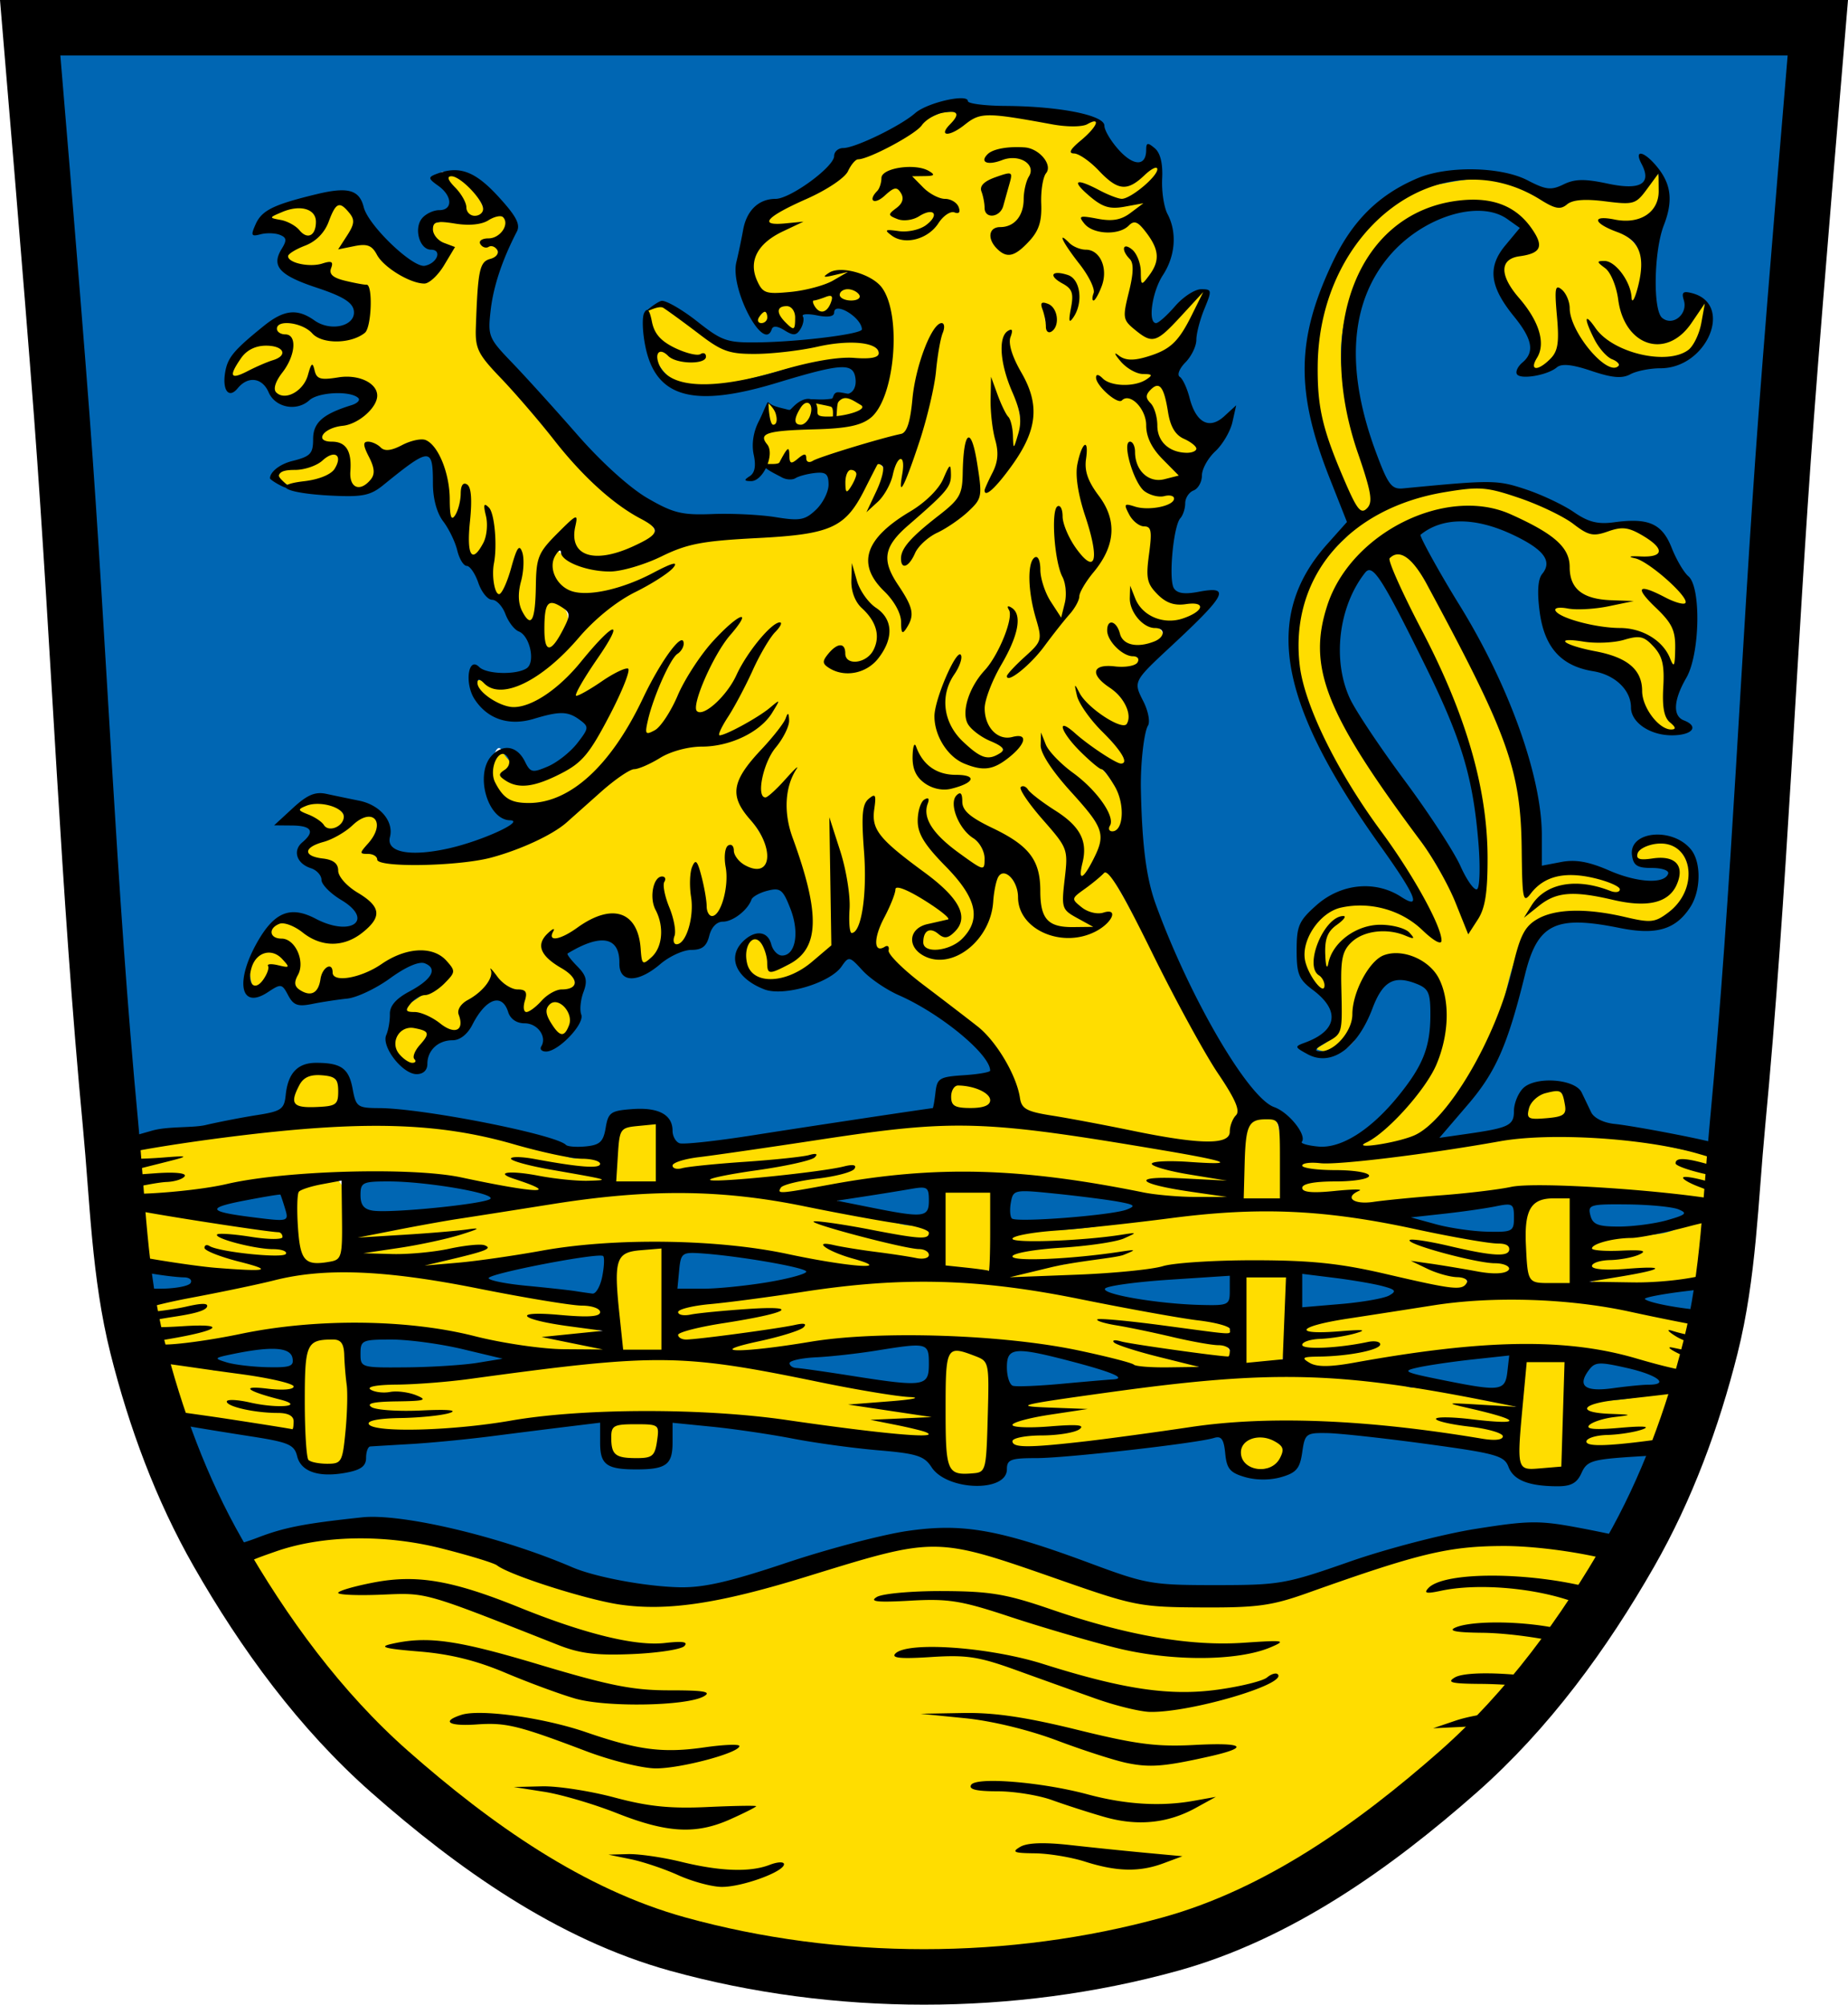 <svg xmlns="http://www.w3.org/2000/svg" width="599.472" height="650.217"><path d="M306.008 35.709c-7.79.479-12.064 8.372-19.1 10.866-5.207 3.15-12.37 3.745-15.383 9.761-6.642 6.925-17.494 7.82-23.857 14.87-1.197 2.373 1.826 3.882 3.627 3.597-6.355 2.931-11.688 10.183-8.41 17.274 1.947 6.87 10.456 4.92 15.667 4.394 6.079-.371 11.765-3.825 16.88-6.077 7.172 1.022 11.012 7.982 11.227 14.701.618 10.02.471 21.903-6.663 29.736-3.276 2.66-7.798 2.584-11.79 3.052 3.981-1.017 11.068-.382 12.304-5.35-1.492-4.044-9.268-6.92-11.613-1.92-4.164-.633-10.166-3.156-12.498 2.277-.944 1.711-2.046 3.978-.839 5.837-2.023.139-4.13 1.1-2.845-1.497.441-4.594-3.732-7.69-6.669-10.446.456 4.158-.521 9.512 2.038 13.015-4.897.466-2.506 5.15-1.147 7.782-1.621 3.496 2.885 6.73 5.56 3.754.145 2.791 3.126 1.602 6.763-.691 4.705 2.564 10.076-2.121 14.841-2.72 6.283-2.996 14.464-2.347 19.71-7.27 3.708-6.99 2.257-15.449 5.463-22.643.78-2.49 2.214-6.46 3.368-8.127-2.212 13.549-4.928 28.052-9.474 40.413-.437-3.863-5.425-2.184-5.433 1.075-.47 1.733-2.17 7.106-1.216 2.825 1.32-3.357-3.496-6.013-4.96-2.362-4.472 8.54-9.164 19.263-20.285 19.937-17.284 2.7-35.672.96-51.818 9.131-8.962 3.945-20.82 4.903-28.442-2.114-4.813-.887-4.788 6.23-3.36 9.283 3.121 7.29 12.162 7.612 18.639 5.397 2.996-.665 7.718-2.478 9.346-3.057-15.938 7.563-24.506 25.177-40.965 31.724-4.345 2.587-7.832-3.18-11.848-1.613-2.481 3.642 2.939 6.82 5.457 8.775 8.728 5.376 18.813-1.15 24.776-7.7 2.872-2.78 5.615-5.688 8.428-8.527-1.895 4.43-6.972 8.31-6.513 13.394 4.565 2.361 8.588-3.751 12.602-5.003 4.334-3.537 2.09 1.096.717 3.94-5.066 10.412-10.23 22.85-22.414 26.481-3.96 1.841-9.016 2.619-12.677-.056 5.104-2.872.31-11.36-3.984-6.489-4.658 6.164-.38 15.18 6.813 16.835 13.559 2.623 25.702-7.354 32.955-17.888 4.33-5.949 7.896-12.412 11.232-18.957-1.066 4.364-5.204 10.478-1.481 14.475 4.786.221 6.95-5.962 9.45-9.199 4.116-7.46 7.788-15.377 13.916-21.461-3.701 6.794-8.995 13.884-8.996 21.886 1.831 4.803 7.195.831 9.193-1.675 5.268-4.767 7.713-11.632 12.01-17.154-4.597 8.845-9.403 17.469-13.863 26.272 2.598 3.511-4 2.003-6.346 2.997-7.946.91-14.848 5.333-22.177 8.07-13.15 8.621-23.454 22.137-39.31 26.096-12.832 3.825-26.735 4.606-39.996 2.78-1.428-1.963-5.48-2.014-2.14-4.48 3.009-2.874 4.56-10.561-.754-10.219-2.237-.408-7.464 3.662-7.893 3.256.654-5.653-7.061-7.394-11.423-7.039-3.238-.48-9.113 3.341-5.025 5.427 2.838 1.031 8.351 4.728 9.874 5.819-2.76 1.323-11.025 2.621-6.987 6.445 2.47 2.261 8.843 2.21 8.795 6.479 2.371 5.723 9.43 7.598 12.054 12.731-3.306 8.24-14.907 10.783-21.508 4.685-3.367-2.77-10.68-4.697-12.083 1.05-.641 5.58 7.747 2.753 8.473 7.86 2.261 3.994-3.94 9.841 1.34 12.61 4.231 3.239 9.73-.834 9.44-5.682.848-1.486 1.885 3.25 4.22 2.244 10.998.473 19.173-11.91 30.304-8.208 2.58 1.248 7.127 4.525 2.582 6.674-3.14 4.062-10.616 3.97-12.115 9.27.626 4.189 6.486 3.023 8.996 5.527 2.808 1.79 10.46 5.66 11.922.426.016-2.783-1.907-5.8 1.357-6.971 2.72-2.216 5.58-4.552 7.113-7.79 2.054 2.645 6.055 3.892 8.121 5.556-1.305 3.244 1.684 8.208 5.153 5.23 1.495-.85 3.857-4.523 2.397-1.007.189 3.742 2.683 8.867 6.728 9.372 6.424-2.33 3.633-13.175-2.642-13.533.75-.86 5.22-.5 6.574-2.729 3.76-5.1-4.394-8.06-7.259-10.785-2.455-1.13-2.64-6.378.53-3.943 7.711-1.212 13.719-10.343 21.977-7.323 4.947 3.236 2.734 10.393 6.232 14.246 5.061 1.208 7.387-5.782 7.805-9.758.347-5.213-3.484-11.111-2.055-15.558 1.111 6.186 3.376 12.155 3.97 18.407 2.548 3.883 6.201-1.097 6.74-3.915 1.838-5.477.832-11.64 1.334-17.088 1.712 4.192.68 10.765 4.949 13.313 5.122.049 5.173-6.923 5.845-10.602.548-2.601.034-7.926.929-8.86 2.373 4.107 10.498 7.188 12.461 1.242 1.828-8.66-6.669-14.51-9.142-21.888-.721-6.747 5.638-11.538 9.102-16.273-2.863 4.878-6.152 11.217-4.077 16.87 2.7 3.326 6.44-1.99 8.112-2.84-2.706 16.708 11.24 31.795 6.885 48.508-1.575 4.529-6.065 7.18-10.28 8.783-.348-3.879-2.15-11.628-7.557-9.694-4.96 4.41-2.33 15.065 4.937 15.266 9.19 1.097 16.532-5.826 23.134-11.119-.079-10.3-.32-21.097-.273-31.119 3.052 8.42 2.455 16.828 3.63 25.517 2.169 3.918 5.842-.553 6.034-3.423 2.848-12.15.396-24.716 1.428-36.934-1.79 9.973 8.641 15.655 14.994 21.095 4.705 4.307 11.382 7.92 13.172 14.432-5.977-4.017-11.917-9.6-19.228-10.73-3.87 2.841-4.449 8.832-6.653 13.027-1.485 2.823-3.09 9.753 2.18 9.224 2.432 3.013 5.818 6.849 9.262 9.422 11.014 9.802 25.815 17.121 31.299 31.551 1.853 4.75 2.45 11.656 8.816 12.535 18.432 3.282 36.724 8.026 55.408 9.569 4.457.525 9.461-1.896 9.79-6.828 2.757-3.464 1.98-7.923-.584-11.267-14.71-22.271-24.895-47.023-38.627-69.864-2.094-4.217-6.395-.827-8.728 1.304-2.778 1.931-8.845 6.133-4.32 9.57 2.456 2.38 6.85 2.91 9.455 2.994-2.824 4.001-7.27-1.736-10.422-3.244-2.421-3.242-.232-8.316-.654-12.184 1.888-5.913-1.235-10.242-5.124-14.336-1.247-1.666-5.066-6.17-5.107-6.952 5.954 4.204 15.09 9.312 12.586 18.105-1.206 2.49-.652 8.216 3.169 5.614 3.872-5.207 8.433-12.778 3.811-18.97-4.196-6.656-10.141-11.895-14.393-18.45 6.032 6.706 16.336 11.868 16.804 21.904 1.49 4.266 6.444.645 6.118-2.683 2.11-9.692-5.246-17.721-12.417-23.011-3.427-3.24-2.055-2.452.878-.176 3.63 1.839 7.61 7.04 11.959 5.05 2.338-3.97-3.228-7.444-5.128-10.471-1.532-1.698-3.455-3.807-4.583-5.44 3.03 2.382 9.794 6.42 11.881.967.907-6.707-6.98-10.912-9.786-15.366 3.882-1.592 11.084.977 12.845-3.988-.41-4.023-6.012-2.203-7.588-5.677-1.184-.939-2.73-5.394-1.256-2.201 2.89 6.482 13.405 5.463 16.37-.189.9-3.88-5.285-4.024-6.168-5.365 5.563 3.184 17.44.084 21.621-4.87.841-4.946-9.448-1.218-12.424-1.731-4.944-1.11-8.417-6.02-6.872-11.08-1.089-4.528 3.238-12.578-2.77-13.905-2.4-.66-5.762-4.503-1.15-3.242 3.803-.088 12.9.262 13.84-4.748-1.653-4.95-11.535.1-13.432-5.19-1.35-2.019 2.89 1.672 4.537.98 2.945.564 12.75-.178 10.57-4.455-4.36-4.761-12.754-10.025-13.04-16.925-.61-5.297-5.584-8.905-10.723-7.74-1.399-.91-4.101-3.178-.738-1.864 6.103 1.296 11.854-1.633 17.24-4.068-3.562-1.314-7.897-1.779-11.076-3.614 8.732-.94 18.128-6.696 21.48-14.93 2.108-2.147 5.802-11.926 1.016-9.547-4.254 3.686-11.366 12.103-16.568 14.6-3.994-1.837-8.544-5.107-6.427-10.162.438-2.657 1.073-5.278 1.46-7.944-.28 9.567 2.717 4.716 5.892-.91 5.034-5.84.718-13.83-4.471-17.782-1.073-1.519-5.403.115-2.1-1.403 3.905-1.056 7.684-6.654 5.038-5.975 3.378-2.583 3.936-6.573 4.279-11.274-3.047-4.115-7.7 4.157-10.817 5.27-5.622 1.669-9.042-5.342-13.429-7.742-1.5-1.262-4.619-1.973-1.328-3.697 1.818-2.213 9.714-6.138 5.12-8.297-11.79 2.787-25.137-2.923-37.011-2.532-3.314-.026-7.104 2.87-9.007 3.677 2.316-2.91 1.358-5.641-1.581-5.204zm22.711 14.535c3.929-1.003 10.024 2.926 7.507 7.24-2.521 7.58.658 17.476-7.226 22.507-2.414 3.907-7.955-.52-6.655-3.66 6.137-.367 10.715-6.136 10.4-12.21.385-4.088 4.334-9.687-.832-12.408-1.36-.993-4.606-1.453-5.15-1.396.65-.052 1.303-.072 1.956-.073zm-3.406.241c-3.708 1.172-4.868 1.007.056-.014zm-179.819 5.653c-4.253.418-2.235 5.268.18 6.77 2.199 2.592 2.66 6.384 5.344 8.58-4.123.685-10.206-1.79-13.071 2.072-1.596 4.23 3.648 6.686 5.97 8.304-2.204 3.043-4.153 7.616-7.816 8.97-7.017-1.22-12.707-6.288-16.24-12.288-2.117-.444-9.576 2.446-6.849-1.01 3.764-3.858 1.321-10.236-3.61-11.42-4.085-.341-4.843 5.67-6.447 7.3.492-6.474-7.905-8.059-12.482-5.553-4.497 1.996-12.503 4.332-3.161 5.227 3.995.22 8.071 4.087 10.814 5.18-3.031 1.113-10.515 4.631-5.72 8.27 3.66 2.373 9.342.533 12.296 1.59.614 5.955 8.538 4.821 12.206 6.936.378 4.93 1.623 13.598-5.374 14.19-8.214 3.223-14.255-7.686-22.31-4.704-3.742 1.932-1.018 6.446 2.37 6.539 2.57 6.254-6.314 10.932-4.74 17.247 3.443 4.89 11.089.62 12.721-4.019.5-2.353 2.746 1.486 4.571.57 5.066.09 12.312-1.961 15.17 3.65-.75 7.085-8.94 7.814-14.227 10.167-3.488.977-4.226 6.56.064 6.78 3.386-.616 5.841 1.918 5.773 5.287-.81 4.06 1.888 11.779 7.102 8.252 3.495-1.827 4.86-6.169 2.509-9.382-1.048-2.262-2.01-4.614 1.19-2.642 5.268 2.781 10.27-3.388 15.279-1.517 6.16 5.736 5.085 14.77 6.691 22.237 2.166 3.741 5.832-.519 5.716-3.43.51-1.366.13 5.64.272 7.489.616 3.139-1.36 9.855 3.313 10.075 2.343-1.058 3.76-3.561 4.61-5.9.783 5.87-1.16 12.422 1.035 17.986 3.712 2.926 5.727-3.289 6.678-5.938 1.304-4.288 1.676-4.493.968.376-.947 4.848-1.457 12.433 3.982 14.813 4.64-.692 3.172-7.211 3.919-10.571.221-5.746.197-12.141 5.259-15.972 1.362-1.437 3.051-3.435 4.4-4.428-1.274 5.546 3.313 11.265 9.136 10.278 6.778-.928 14.316-3.013 19.082-8.145 1.861-5.222-5.965-6.848-8.737-9.603-17.932-12.142-29.53-30.968-44.223-46.56-6.4-5.792-3.33-15.008-3.55-22.499.078-4.198.028-9.127 4.746-10.858 2.484-1.565 1.105-5.397-1.382-5.558 3.936-1.072 7.942-7.844 2.756-9.916-2.224-.848-6.22 3.236-4.622-.678-1.192-5.515-6.256-9.71-10.866-12.489-.231-.017-.461-.097-.695-.055zm148.75 3.494c3.58 4.101 8.368 6.606 13.373 8.304-1.813-.138-3.2 1.831-3.929 1.794-.998-4.972-7.263.043-10.26.351-2.065.632-4.835.14-1.759-1.833 4.085-2.838-.587-10.256-4.698-6.92-3.65 3.18-.678-1.39.146-3.117 2.833-2.155 4.96-1.486 7.126 1.42zm242.477-4.358c-1.805-13.302-6.426 10.557-12.035 9.444-6.858-.327-14.284-2.359-20.471 1.85-10.05-5.995-21.592-10.547-33.489-8.58-15.14 1.81-27.862 12.664-35.891 25.104-6.725 11.287-10.433 24.26-9.699 37.452-1.046 11.794 2.51 23.16 7.211 33.807 2.5 4.268 3.153 11.223 8.337 13.092 5.137-.225 4.862-6.792 3.272-10.272-4.782-14.493-9.32-29.402-7.995-44.783-.438-20.403 13.83-42.452 35.331-44.689 8.477-1.68 18.085.575 23.032 8.147 1.327 1.715 3.505 5.368-.26 5.617-4.079.89-10.551 3.265-8.556 8.704 3.048 8.597 13.685 15.056 10.782 25.104-1.807 2.056-1.742 7.089 2.032 5.961 4.546-2.388 9.249-6.571 7.355-12.214.073-2.245-.87-12.546-.106-10.76 1.875 9.198 6.898 18.763 15.552 23.051 3.488 1.17 5.68-3.582 2.239-5.242-1.925-.94-5.505-4.87-4.548-4.675 7.9 5.852 19.86 9.494 28.725 3.835 5.135-5.55 5.705-13.638 6.285-20.786-5.535 5.86-10.125 18.019-20.128 15.626-8.386-3.216-7.601-14.533-10.917-20.546 3.774 1.572 1.894 9.17 6.732 8.507 3.3-3.341 3.408-9.103 3.19-13.624-.722-5.716-6.2-8.897-10.857-11.102 6.198 1.184 14.962-.332 16.05-7.85.311-2.588 2.864-10.138-1.173-10.178zM324.627 59.59c-1.078 2.857-.996 8.347-4.037 9.324-.855-2.856-3.39-8.237 1.32-9.071.663-.101 3.557-2.016 2.717-.253zm29.528 3.855c2.917 1.109 10.271 4.681 3.24 2.085-.863-.385-3.78-2.11-3.24-2.085zm9.713 9.05c-3.022 2.29-7.184 2.037-10.522.642 3.881.401 8.147.98 11.636-1.245l-.867.469zm-15.132 10.147c3.94.487 7.337 3.254 6.35 7.7-.122 4.957-1.436-.517-2.783-2.028-.985-1.849-3.49-4.37-3.567-5.672zm-74.871 9.956c-2.847-.61-1.675 3.286-4.003 2.018-3.249.416-11.972 1.473-8.861 5.737 1.904 4.15 8.332 2.948 9.17-1.133.23-2.372 2.5 1.565 4.127.725 3.498 1.127 7.424-3.367 3.748-5.855-1.194-.9-2.67-1.516-4.181-1.492zm-20.121 5.54c-4.152-.471-5.298 5.077-2.334 7.33 1.319 2.377 6.065 5.554 7.052 1.266.864-3.393-.256-8.85-4.718-8.595zm-42.127.831c-4.183.008-4.253 4.454-2.515 7.204 1.031 4.99 7.214 8.778 10.259 9.716-2.667-1.04-7.953-4.832-8.945.073.544 8.348 10.25 11.899 17.47 10.52 17.593-.068 33.892-8.693 51.566-8.26 2.897.461 8.081-1.389 5.18-4.899-4.552-4.85-12.355-2.503-18.186-2.257-10.462 1.527-21.419 3.981-31.795 1.46-7.928-3.691 48.216-16.582-22.4-13.593-.21.02-.428-.037-.634.036zm35.087.966c-4.909.464-4.818 9.485.76 6.98 3.067-1.229 2.817-6.91-.76-6.98zm92.104 1.401c2.326 2.748.345 6.812.026.655.357.424-.491-1.244-.026-.655zm-255.004 10.13c-5.651-.056-9.522 5.697-11.205 10.44 1.508 5.275 7.518-.074 10.63-.818 2.822-1.641 26.198-7.76 9.87-7.867-1.706-1.97-6.916-1.715-9.295-1.755zm241.796 3.205c3.1 8.216 8.941 16.551 5.714 25.713-1.296 3.927.25-1.838-.277-3.382-.467-7.771-4.92-14.367-5.437-22.331zm48.178 9.728c-5.225.6-4.256 7.046-2.085 10.224 1 4.969 1.669 11.322 7.255 13.387 2.866 1.977 12.534 1.974 11.36-2.974-3.337-3.45-8.919-8.165-8.878-13.816-.958-3.14-3.275-6.725-7.652-6.82zm-50.436 9.953c2.122 3.152 1.676 7.306 3.309 10.426 4.841-.596.762 2.336-.53 5.16-1.114 1.563-3.312 4.786-4.29 5.671 4.503-7.536-.094-15.838.321-23.823l1.19 2.566zm-60.201 2.376c1.013 1.541 7.23.585 3.46 1.272-1.604-.444-6.313 1.762-3.46-1.272zm-156.276 9.594c-4.672 1.988-8.847 5.944-14.412 5.242-4.088-.51-6.212 5.026-2.269 6.843 5.491 1.428 11.752-.548 16.637-3.235 3.1-1.51 4.843-8.672.044-8.85zm206.793 1.834c.57 4.715 2.172 10.033.915 14.36-6.319 7.061-17.68 11.191-21.813 18.72 4.54-9.794 18.835-13.093 19.828-24.889.39-3.005.466-6.275.87-9.066zm-38.747 3.051c-4.26.714-4.724 7.502-2.49 10.338 3.709.975 5.779-4.436 6.004-7.522-.212-1.682-1.921-2.78-3.514-2.816zm75.366 4.602c3.327 6.97 9.94 13.858 6.156 22.173-1.35 4.66-1.153 1.255-1.585-1.015-1.343-7.106-4.232-13.681-4.571-21.158zm126.22 2.2c-23.515.073-48.717 13.78-55.724 37.344-4.999 15.949-.645 33.043 7.265 47.248 10.295 20.983 26.632 38.46 35.899 59.962-.28.975-3.52-2.472-4.933-3.257-7.978-6.36-19.743-8.113-29.189-4.32-8.752 4.716-12.967 18.266-4.844 25.554 1.894 3.445 7.095.724 4.417-2.586.289-2.86 2.65-6.35 4.212-9.131-2.258 8.495-.302 17.612-2.053 26.023-1.869 2.022-9.325 4.64-4.839 7.942 6.192.806 10.904-5.9 12.065-11.4 1.363-7.101 3.05-17.005 10.89-19.584 10.366-2.027 17.955 9.01 16.466 18.519.367 16.972-12.443 30.785-25.33 39.977-8.38 5.096-4.612 5.35 2.878 3.622 10.254-1.257 21.123-5.05 26.56-14.53 11.879-15.71 18.303-34.524 23.565-53.277 3.538-9.445 16.064-8.8 24.019-7.788 7.906.795 18.148 5.502 24.427-1.872 7.4-5.435 8.201-19.91-1.407-23.33-4.328-1.08-12.046-.046-12.192 5.563 2.278 5.334 11.325-1.295 13.05 4.4.693 7.946-9.395 10.262-15.441 8.436-3.321.486 1.778-3.291-1.797-4.53-7.228-3.816-16.405-5.114-24.194-2.366-2.073 1.056-4.05 2.794-5.691 4.146-.04-17.946-1.025-36.354-8.452-52.996-7.61-17.546-16.22-34.743-26.056-51.137-2.013-3.254-7.847-8.656-11.027-3.928-2.051 26.378 47.978 60.724 27.748 117.151-1.713 4.921-2.782-2.237-4.006-4.172-10.254-23.818-30.222-42.084-40.082-66.05-7.553-15.28-3.616-34.55 8.66-46.1 12.711-13.8 34.97-20.066 51.828-10.226 6.005 3.12 13.504 7.229 13.367 15.011.692 4.8 4.439 8.92 9.18 9.856-4.344.847-9.568-1.02-13.387 1.586-.717 4.778 6.133 5.114 9.394 6.214 5.101 1.128 10.37 1.848 15.496 2.488-6.465 1.232-13.31-.47-19.667 1.202-2.812 4.737 5.29 4.664 8.07 5.713 6.207 1.348 14.986 4.356 14.252 12.182 1.112 5.61 5.013 12.117 10.963 13.201 4.712-1.81 2.705-3.438 2.705-6.365-.221-4.455-3.71-12.865-3.73-16.55 4.36 2.052 4.602-4.602 3.957-7.421-.183-6.02-5.123-9.95-8.783-14.096 3.416.752 9.823 7.047 12.732 3.1-.026-5.254-7.306-9.478-10.69-12.744-1.062-1.106-2.358-2.202.969-2.48 4.091-1.21 2.253-6.436-.864-7.617-4.481-4.038-13.204-4.897-18.722-2.789-6.566.879-11.136-5.47-17.115-7.307-7.815-3.628-15.973-7.336-24.82-6.492zM293.14 169.377c-4.55 4.125-10.85 10.406-6.82 16.99 1.81 4.891 6.616 9.735 6.21 14.756-.922-8.387-13.006-12.98-9.535-22.048 2.682-4.375 6.715-7.76 10.984-10.517l-.706.689zm49.32 1.205c2.115 4.95 4.19 11.808 9.8 13.618 1.933-.07-2.142 3.209-2.463 4.646-1.559 2.06-2.622 5.996-3.846 7.037.464-8.534-4.184-17.105-3.49-25.301zm-7.653 15.057c1.043 5.616 2.946 11.917 7.263 15.817-.577 1.61-3.716 5.113-4.333 5.277-1.562-7.06-3.66-14.255-3.018-21.57l.088.476zm-156.991 9.026c-5.004 1.928-3.708 8.856-3.937 13.165-.662 3.823 4.6 5.981 6.365 2.281 2.758-3.716 6.642-10.5 1.45-13.947-1.17-.706-2.428-1.691-3.878-1.5zm101.412 1.433c3.903 3.461 8.832 8.834 5.08 13.979 2.111-5.76-2.401-10.74-5.77-14.84l.616.77.074.091zm-7.975 15.98c-.163 3.622 4.195 5.276 6.71 4.434-3.162 1.37-7.578.933-9.952-1.519.637-.966 2.345-3.297 3.242-2.916zm51.803 1.817c-3.633 7.421-10.058 17.497-3.063 25.071-5.27-1.65-8.118-7.407-4.926-12.313 1.824-5.185 6.044-8.92 8.468-13.766l-.424.89-.055.118zm-18.844 18.337c1.728 7.1 7.743 13.441 14.748 15.424 4.086-.208-2.24 1.248-3.464.218-7.067-1.629-12.34-8.977-11.378-16.216l.095.574zm-60.603 3.213c-1.477 1.408-7.69 4.253-6.658 3.507 2.092-.98 5.797-3.13 6.658-3.507zm80.264 5.703c2.04.754 6.68-1.088 3.096 2.068-2.428 3.574-.72-.987-2.951-1.89l-.283-.213.138.035zm-27.08 6.375c2.384 4.648 9.828 5.791 12.845 6.506-5.362 2.821-13.025-.69-12.844-6.506zm13.932 16.59c7.349 7.89 21.49 9.198 23.68 21.465.496 5.748-.426 14.282 6.582 16.492 1.389.544 3.516.778 4.61.867-7.798.875-15.097-5.223-15.196-13.13-.446-3.639-5.09-10.296-8.667-5.85-3.375 7.665-2.102 17.692-9.878 23.029-.75 2.093-9.913 3.851-7.247 2.995 9.006-1.255 14.589-12.223 9.516-20.024-4.306-7.662-12.801-12.66-15.6-21.127-.686-4.16 1.393 2.163 3.01 3.034 4.646 4.384 9.539 9.601 15.734 11.448 4.763-1.96 1.969-8.589-.98-11.1-2.144-2.258-5.088-5.842-5.564-8.1zm199.557 24.919c1.826-.222 8.646 1.187 3.992.524-2.411-.336-5.825-.372-7.648-.173 1.204-.237 2.43-.35 3.656-.351zm-201.645 10.634c-.978 2.834-3.94 4.027-6.112 1.762 1.995-.567 4.274-1.329 6.112-1.762zm-11.497 4.22c-.307 1.634.274 4.811-.737 1.358-.057-.52.422-1.217.737-1.357zm-211.049 4.328c-6.201-.015-10.167 9.314-5.57 13.44 4.14 1.462 6.003-2.704 7.68-4.904 2.728 1.24 9.243-1.648 6.413-4.43-1.65-1.52-6.215-4.096-8.523-4.106zm340.907 5.325c-.517 2.199.056-7.672 0-.282zm.742 7.786c-1.943.407.927-2.818 0 0zM131.996 332.41c-5.91.056-8.707 8.345-3.896 11.949 1.868 3.208 7.084 3.138 6.799-1.24 1.535-2.778 6.986-8.588 2.294-10.84-1.354-.51-3.749.121-5.197.131zm-30.697 15.518c-5.8-.55-10.466 7.766-6.92 12.244 4.179 1.79 9.883 1.793 13.827-.661 3.66-3.538 2.036-12.142-4.06-11.523a35.676 35.676 0 0 0-2.847-.06zm210.058 3.502c-5.628-1.216-7.432 8.276-2.282 9.542 3.751-.087 11.497 1.323 13.685-2.6 1.057-4.906-7.645-6.963-11.403-6.942zm191.655 1.642c-4.952.216-12.327 5.177-9.4 10.671 3.78 2.245 9.559 1.71 13.148-.796 2.517-3.165 1.171-10.163-3.748-9.875zm-93.964 8.815c-5.658-.09-8.008 5.787-7.64 10.629-.447 6.084-.932 12.172-.948 18.276 4.775-.693 12.384 1.397 15.437-.987-.968-8.517 1.096-17.704-1.737-25.908-1.038-1.786-3.238-2.09-5.112-2.01zm-197.95 1.789c-4.433.85-12.557-.149-12.754 6.408-1.056 5.064-1.062 10.261-1.105 15.41h16.06v-22.079zm97.971.462c-28.934 1.228-57.533 6.496-86.118 10.845-2.703.284-9.28 1.592-6.451 5.593 3.831 2.269 8.89-1.035 13.154-.414 3.433-.298 9.502-.913 11.663-1.018-2.541.762-15.692-.182-13.607 4.166 6.308 2.07 19.599-.044 26.126-.046-1.829-.337-6.085 4.347-1.78 5.566 11.913-.958 23.7-4.15 35.575-5.07 27.515-3.065 55.41-.048 82.62 5.255 6.46.56 23.217 2.347 29.547.805 2.36-4.552-14.789-3.946-17.495-4.747-6.525-1.266 15.404.447 17.392-.933 6.983-1.398-15.255-4.477-18.038-4.711-5.07-.949 2.284-.284 3.92-.229 2.808-.021 16.159 3.206 14.45-1.618-9.28-3.484-26.222-5.446-35.939-7.458-18.241-2.624-36.524-6.099-55.019-5.986zm-192.267.168c-25.576.811-51.162 3.744-76.24 8.784-3.773.705-1.92 5.534 1.412 4.707 7.597-.182-4.018 1.045-5.653 3.522-.334 2.704 9.504 1.55 13.275 1.435.425.089-4.38.732-5.68 1.129-2.99-.438-7.016 3.594-2.723 5.009 21.51 1.416 42.4-6.32 63.696-6.158-3.76 1.066-9.36 1.497-11.334 4.507 1.222 7.602-1.299 17.003 3.904 23.473 3.668 2.298 9.494 1.287 12.56-1.627 2.365-7.407 1.026-15.607 1.058-23.296.61-1.894-3.659-4.034.273-3.185 17.898-.3 35.843.218 53.291 4.623 3.268-.017 8.894 3.274 10.365-1.176-.474-2.167-6.159-3.114-1.661-2.427 6.327.313 15.945 1.952 22.088.03 1.932-3.333-6.628-3.804-6.209-3.889 3.17 1.586 8.948-.958 4.315-3.882-21.984-3.043-43.145-11.506-65.59-11.453-3.713-.16-7.43-.182-11.147-.126zm385.01 3.985c-22.048.039-43.424 6.356-65.38 7.466-4.933.949-11.015-.572-15.523 1.899-1.841 4.006 4.491 3.545 7.046 3.87 2.62.258 10.656.474 3.526.717-3.755.931-10.135-.8-11.94 3.557 1.467 4.467 7.739 2.508 11.32 2.85 2.327.235 5.914-1.658 5.667 1.706 3.758 4.221 10.399.55 15.178 1.069 24.067-2.321 48.019-6.205 72.12-3.457 11.602.386 23.074 2.852 34.616 3.256 3.17-.975.233-4.44-1.21-4.531 3.31 1.81 6.341-3.306 2.497-4.684-2.756-1.124-2.644-.678.123-.79 4.276-1.589-.052-5.897-2.948-5.882-17.835-5.716-36.41-7.731-55.092-7.046zm48.978 11.14c6.229 1.595 2.75.816 0 0zm-246.996 8.63v24.345c5.214-.279 10.908 3.12 15.89 1.085 2.78-3.104 2.79-7.598 3.262-11.351 4.343 1.298 7.047 3.046 11.691 2.586-2.758.165-10.482.871-6.801 5.041 5.718 1.384 11.809.325 17.648.278-2.694 1.1-21.81.058-19.449 4.814 9.37 1.931 30.576.209 40.083-.457 11.97-2.126 23.593-3.23 35.875-2.774 17.842-.575 35.736.646 53.006 5.414 6.493.593 14.093 4.82 20.278 1.192 1.425-1.368.535-3.949-1.359-4.325 5.079-.055 11.868 3.732 16.15-.437 1.054-4.634-5.866-3.707-8.562-4.46-2.331-.344-9.905-2.04-3.992-.964 4.292-.005 10.357 2.842 13.674-.907.762-5.374-6.85-4.388-10.121-5.276-26.38-4.403-52.73-11.445-79.73-9.39-23.849 1.002-47.42 4.652-71.146 7.034-6.18 2.12-8.932 1.828-6.74-6.536 2.202-8.183-4.821-7.973-11.873-6.886-2.197.798-8.837-1.88-7.784 1.974zm-86.372-1.92c-27.973.35-55.516 6.124-83.032 10.609-5.12 1.232-15.871 1.286-20.16 4.7 5.49 2.427 16.641.766 22.41.76-6.267 1.757-17.351.55-22.811 4.458 9.639 2.925 24.126 1.286 33.987.19-5 .452-23.637 6.063-13.637 5.488 19.424-1.53 49.98-6.923 68.907-7.032-7.02 1.782-6.104 10.489-5.449 15.967-.035 4.391 1.403 10.226 1.174 12.573-.44 3.73 2.383 6.882 6.2 6.111 3.922-.614 11.57 2.418 9.798-3.93v-30.84c20.61-.56 40.638 4.788 60.997 7.38 4.123.317 17.37-.998 8.938-3.7-9.133-2.806-5.792-1.102-.428-.33 5.373.032 13.964 2.719 19.093.551 2.74-3.846-6.06-4.821-8.744-5.282-2.275-.59-10.979-2.24-4.741-1.197 3.583-.142 10.83 2.769 12.997-1.42-.192-4.763-8.153-4.046-11.521-5.163-24.566-3.82-48.928-10.622-73.978-9.893zm289.915 1.284c-5.442-.138-13.004.495-14.327 7.129-1.436 7.03-1.408 14.889 1.21 21.6 3.736 4.09 10.435 1.691 15.23 2.702v-31.585l-2.113.154zm-468.711 1.993c-3.814 1.617 1.81 9.909 1.487 13.29-.052 3.295 1.006 7.165 5.004 7.13 13.209 2.469 26.862 5.196 40.277 3.665 5.997-.73-5.381-4.292-7.258-4.755 4.49-.126 12.57 1.827 16.558-.99 1.266-4.869-8.537-3.354-11.519-4.067 2.73.378 12.067 1.001 10.42-3.675-5.191-3.304-14.822-2.02-20.65-3.606-10.555-1.379-23.736-5.954-34.32-6.992zm518.804 5.018c-13.087 3.244-25.86 5.412-39.068 7.557-3.031-.258-6.355 4.161-2.319 5.4 1.429.445 6.157.373 2.169.856-3.198-.435-5.915 3.877-2.144 5.273 1.522.658 5.763-.098 1.77 1.37-6.552 3.291 7.967 3.238 10.959 3.062 9.514-.468 20.23.473 28.644-4.725 2.951-4.773 2.158-11.134 2.432-16.586-.05-1.257-1.122-2.48-2.443-2.207zM323.69 406.81c-.925 1.144-.849-1.203 0 0zm-212.67 5.103c-10.017.018-19.666 1.207-28.85 3.582-12.662 3.25-26.037 4.296-38.273 8.945-9.813 3.136.286 4.348-.063 3.645-3.726 2.085 3.083 5 5.75 4.192 2.864.13 5.731.133 8.597.144-4.041 1.003-13.337 2.046-13.367 5.008 10.644 2.348 21.706-1.092 32.368-2.52 26.547-4.965 54.36-4.514 80.595 1.8 12.1 2.252 28.228 5.141 40.305 1.92-4.394-3.271-17.523-3.944-6.62-4.238 10.446-1.757-2.35-4.818-6.648-5.016-4.903-.663 1.308-.207 3.392-.325 2.77.559 9.02-.93 5.953-4.714-7.244-3.036-15.707-2.381-23.322-4.342-19.768-3.313-39.615-8.17-59.816-8.08zm290.232 3.394v29.156c4.532-1.413 12.347 1.412 14.851-4.024 1.564-8.917 1.042-18.084 1.178-27.105-4.983.69-12.677-1.337-16.029.987zm-109.552-.025c-23.17-.036-46.005 4.86-68.878 7.692-2.491.304-7.624 1.76-4.94 5.124 7.068.851 14.377-.745 21.428-.975-6.713 1.94-14.798 1.329-20.811 5.242-2.154 3.396 2.763 4.914 5.312 4.019 7.33-.488 14.62-1.459 21.885-2.525-2.545.88-13.494.724-10.689 4.812 6.226 1.649 16.947-.426 23.31-.747 21.936-3.271 44.457-2.18 66.562-1.005 16.07.894 31.642 5.634 47.397 8.798 6.176.065 12.507.912 18.467-1.106-2.89-2.723-13.719-4.695-13.042-4.874 6.664.189 13.636 3.322 20.215 1.889 3.177-2.411-.328-6.496-3.544-6.198-5.11-.727-10.177-1.714-15.226-2.783 6.293.01 12.976 2.92 19.147 1.407 2.992-3.375-2.492-5.743-5.308-5.846-25.951-3.75-51.519-10.681-77.73-12.667-7.846-.36-15.704-.245-23.555-.257zm199.492 5.705c-22.499-.131-44.917 3.31-66.78 8.362-2.811.425-2.132 4.241-.694 4.633-3.24-.36-5.06 4.482-1.202 4.842 2.911.304 5.848.109 8.765.01-3.248 1.25-10.055-1.877-10.772 2.977 4.048 5.555 12.255 2.748 17.968 2.357 31.786-5.393 65.179-9.65 96.608.228 5.165.676 10.667 4 15.844 2.553 1.752-1.528 1.342-5.061-.048-5.876 3.108.442 3.914-4.017 2.097-5.182 3.847-1.774 1.282-6.814-2.388-6.605-19.515-4.287-39.294-8.76-59.398-8.299zm-386.61 12.797c-5.949-.577-8.542 5.816-8.277 10.797-.243 3.888-.224 7.787-.191 11.68-1.15-2.05-11.269-3.825-5.199-3.565 3.609.885 8.983-3.52 5.125-4.145-13.91-3.412-35.827-6.399-50.077-7.479-3.796 2.144 3.659 7.89 4.037 11.238.676 3.974 2.914 8.442 7.635 8.003 11.927 1.442 23.784 4.645 35.778 5.018 3.216-.942 2.622-6.464-.458-7.324 5.319-2.535 2.53 4.725 3.428 7.647-.055 4.334.083 11.373 6.078 11.211 4.464.998 11.842-2.64 11.761-7.66.646-11.197.558-21.973-.922-33.088-.91-3.031-6.23-2.384-8.719-2.333zm205.118 3.783c-5.962-.234-5.33 7.589-5.46 11.575.51 9.088-1.39 18.68 1.28 27.484 2.31 4.672 9.614 4.482 13.164 1.542 2.704-8.843 2-18.54 2.424-27.737.227-4.527-.314-10.54-5.776-11.582-1.804-.673-3.696-1.228-5.632-1.282zm-100.451 2.974c-29.085.262-57.613 7.068-86.631 7.962-3.037-.783-6.403 3.29-2.45 4.553 2.03.535 5.721.536 1.598.802-3.669-.747-6.004 4.601-1.69 5.092 2.404.41 5.633.356 1.502.761-3.194-.614-5.871 3.874-2.128 5.123 14.482 2.123 29.307-.017 43.787-1.504 37.678-5.631 75.881-3.242 113.437 2.518 7.644.383 15.634 3.012 23.218 1.537 3.997-4.263-2.185-4.498-2.48-5.506 26.052-1.027-6.02-5.111-8.714-5.117 3.004.199 20.478-1.88 10.52-4.209-28.07-4.125-61.362-12.891-89.97-12.012zm288.176.013c-6.048-.34-5.34 7.223-5.71 11.327-.106 4.388-.528 5.692-1.005 10.008.189 5.147-1.434 10.949.847 15.743 4.413 1.51 9.804 1.033 14.259-.177 2.17-3.262.682-8.17 1.475-11.974-.978 1.236.915-8.013.396-11.337-1.33-4.067 3.728-14.326-2.578-13.567-2.561.016-5.122-.012-7.684-.023zm-86.108 5.747c-25.673-.472-51.052 4.093-76.335 7.933-10.233 1.27-2.505 4.91.02 4.539-2.718.747-9.955.97-7.38 5.27 1.668 1.34 6.593.455 6.344.767-3.024-.185-9.967.685-7.698 5.152 5.873 2.575 12.9.12 19.135.196 30.45-2.986 60.681-9.498 91.292-6.277 16.105.635 31.73 4.138 47.713 5.214 3.57.36 7.49-4.28 3.995-4.66-5.068-1.447 2.212-1.817 3.207-4.22 1.351-2.58-5.705-1.804-7.61-2.256 9.648-1.667 12.231-3.24-3.353-4.799-19.719-4.08-45-7.733-65.192-6.865l-4.138.006zm135.575 4.35c-11.04 1.101-22.457 1.438-33.094 4.726-3.06 1.763-.067 5.271 2.651 4.92-3.58 1.83-13.505 6.323-4.145 5.348 4.33-.799-2.117 1.947.472 4.055 4.506 2.822 10.506.44 15.505.488 5.535-1.596 13.907.659 17.418-5.139 1.247-4.5 4.296-9.308 3.107-14.02-.642-.136-1.246-.426-1.914-.378zm-449.805 7.55c-5.273-1.358 1.88-3.364 0 0zm106.19 2.838c-3.616-.63-8.146 1.11-7.5 5.487-.859 4.25 1.832 8.797 6.5 8.57 4.655.744 11.348-.394 11.29-6.425.924-3.14-.016-7.809-4.151-7.409-2.04-.205-4.091-.25-6.14-.223zm204.08 4.477c-5.065-.523-9.928 5.497-6.132 9.858 4.183 6.583 16.424 2.367 14.965-5.445-1.357-3.22-5.657-4.399-8.833-4.413zm-294.932 32.927c-12.515.11-25.513 2.614-36.213 9.281-1.684 3.932 3.233 7.374 4.635 10.822 43.03 67.236 118.304 112.507 197.86 118.473 61.04 5.075 123.624-12.109 173.273-48.104 10.875-8.11 21.979-16.387 30.863-26.679.986-3.564 32.005-5.985-5.939-3.168 4.984-1.292 11.184-.027 14.541-4.961 1.942-2.005 10.814-6.216 6.153-7.894-2.367-.33-8.572-.51-10.955-.659 5.861-.556 13.354 2.327 16.214-4.552 2.041-2.307 14.223-7.463 9.227-9.064-7.436-1.882-22.846-2.645-30.474-3.226 9.548-.518 18.997 1.327 28.429 2.494 1.888-2.794 13.818-7.64 8.852-10.866-13.517-5.075-33.442-7.182-47.824-6.057 15.43-2.218 30.864.451 46.121 3.23 5.102.484 5.66-6.822 8.45-9.67 1.486-2.744-4.742-2.348-7.084-3.453-21.895-5.04-45.192-5.69-66.651 1.738-15.183 4.097-29.702 11.048-45.283 13.424-17.366.542-35.469 2.193-52.014-4.341-16.907-4.572-33.072-13.05-50.75-14.184-19.517-.396-37.56 8.612-56.254 12.892-20.325 6.095-42.76 9.033-63.129 1.703-15.47-4.035-29.529-12.176-45.343-15.085-8.708-2.171-17.788-2.215-26.705-2.094zm19.078 16.056c23.065.88 43.34 14.595 65.902 18.971 3.522.752 7.085 1.337 10.678 1.613-10.243 1.003-20.982.75-30.593-3.769-14.708-4.593-28.469-13.094-44.007-14.597-5.144-.313-11.732-.166-15.815-.509 4.616-.861 9.122-1.659 13.835-1.71zm180.712 4.4c16.68-.106 31.846 7.889 47.903 11.37 14.697 3.988 30.65 5.634 45.432 4.668a111.26 111.26 0 0 1-53.243-3.92c-14.072-3.828-27.845-8.667-42.031-12.136l.985.009.954.009zM136.91 534.61c27.89 1.325 53.487 16.568 81.717 15.963 5.572-.097-1.25.76-3.309.82-13.328.885-27.753.673-40.367-5.198-13.105-5.317-26.476-10.59-40.742-11.533.9-.036 1.8-.044 2.701-.052zm185.184 3.941c22.266 4.5 44.198 14.317 67.504 11.97 1.637.103 9.428-1.217 5.534-.224-13.023 3.881-27.35 5.35-40.133-.238-10.853-3.625-22.525-8.171-32.905-11.508zm-168.028 19.512c18.321-.174 35.195 7.17 52.969 10.989 8.046 1.36 16.217.47 24.269-.332-11.255 3.953-23.844 4.797-34.945.513-14.717-4.43-29.072-12.386-44.934-10.727-5.729.07 1.116-.563 2.641-.443zm172.524.946c21.479 3.554 42.964 11.113 65.188 9.407-12.934 3.568-27.079 4.273-39.499-1.281-8.34-2.943-17.616-6.206-25.69-8.126zm.029 21.207c18.952 1.151 37.283 9.347 56.466 6.56-13.483 6.981-28.311.62-41.534-3.376-5.154-1.464-10.396-2.679-15.73-3.243l.798.06zm-139.08 2.997c11.498 2.5 23.19 5.468 35.158 4.939 4.092.255 10.85-.046 13.22.542-9.781 5.172-21.145 4.33-31.117.36-5.476-1.9-12.783-4.549-17.26-5.84zm149.321 17.235c12.728.295 25.381 2.091 38.037 3.215-8.41 2.693-17.194 1.609-25.412-1.228-4.362-.948-8.778-1.727-13.24-1.983l.604-.004h.012zm-123.705 4.524c10.538 2.038 22.639 5.002 32.736 2.93-8.877 4.394-19.126 2.951-27.798-1.136-.798-.387-5.874-1.881-4.938-1.794z" style="opacity:1;fill:#fd0;fill-opacity:1;stroke:none;stroke-width:12;stroke-linecap:butt;stroke-linejoin:miter;stroke-miterlimit:4;stroke-dasharray:none;stroke-dashoffset:0;stroke-opacity:1"/><path d="M477.18 296.075c-4.06-6.025-5.272-15.124-7.886-19.091-2.337-3.886-9.19-14.447-12.812-19.453-13.219-18.267-18.277-26.242-20.22-30.572-3.788-8.443-3.363-23.871.049-33.633 1.734-4.964 9.123-14.22 9.064-10.47-.036 2.272 4.35 4.033 16.06 27.571 12.609 25.349 16.58 39.43 18.434 60.737.03 4.167 3.452 13.65-2.688 24.91zM583.31 9.277c-15.898 1.02-31.954-.142-47.935.287H9.72c4.83 79.454 11.15 159.377 16.891 238.986 3.134 40.284 5.712 80.675 9.151 120.9 1.729 5.401 8.083 2.159 11.737 1.612 14.194-2.797 29.132-2.862 42.835-7.686 6.283-2.47 2.726-11.836 8.563-14.25 4.544-1.336 12.176-4.254 11.947 1.533.86 5.195 4.672 13.142 9.853 12.438 21.775 1.965 43.291 5.94 64.166 12.36 6.353 1.432 14.338-2.392 13.865-9.733 2.34-3.355 11.745-2.103 15.208-2.176 6.111.434-2.287 9.422 3.38 10.548 11.803.837 23.626-2.385 35.38-3.442 16.861-2.532 33.97-4.708 50.454-8.837 3.43-1.637 2.125-8.822 4.794-10.43 5.175-1.616 12.604 2.617 15.148-3.411-.399-8.626-9.126-13.282-14.957-18.288-10.242-7.024-21.691-12.359-31.204-20.361-6.518-2.324-9.725 6.03-15.579 7.011-6.364 2.317-17.43 3.63-19.974-4.542-1.15-2.224 2.995-9.646 4.743-8.427 3.544 5.619 9.946 12.457 12.426 6.245 3.614-7.58 1.024-17.816-5.177-23.121-6.188-2.975-12.809 3.033-15.746 8.448-4.51 2.558-11.163 2.437-12.411 8.404-3.668 3.125-7.739 3.002-11.321 6.545-2.61 1.323-4.086 4.93-6.825 3.79-.62-5.526-7.456-13.03-14.146-11.83-5.61.622-10.03 4.67-15.386 6.12 1.868 5.33 12.263 3.711 9.953 10.02-.199 4.898-1.732 18.01-6.27 19.337-3.783-3.97-8.596-8.2-12.92-8.903-2.643-3.313-6.147-9.305-11.292-6.323-6.633 4.46-.986 13.41-9.176 13.57-4.377 1.245-12.921 7.528-14.39 10.857-7.409-2.05-6.46-14.037-3.154-19.208 3.773-3.012 9.09-4.937 10.661-10.122 2.369-4.991-4.07-9.664-8.47-6.975-9.395 3.077-16.82 11.421-27.254 11.151-3.517.639-9.096 3.194-10.705-1.434-2.975-4.046-7.167-2.184-10.448.835-2.837.851-3.012-5.178-3.157-6.54 1.93-5.719 4.465-15.015 11.104-15.73 6.933.969 17.418 8.877 24.034 3.583 4.585-4.885-1.105-11.017-5.466-13.48-3.875-3.691-8.458-9.031-12.443-12.272 2.416-2.852 6.405-7.273 2.085-9.996-.94-1.345-7.049-2.557-4.09-4.077 5.787-4.733 18.18-.555 24.363 1.467 4.605 1.406 2.853 6.761 3.104 10.67 3.1 7.416 11.756 6.043 18.105 5.143 11.982-2.085 22.944-7.68 33.896-12.702-7.457-.833-17.122-4.833-16.378-13.944-.612-3.096 1.64-13.715 3.735-9.147 2.754 4.9 11.855 11.492 16.195 7.582 5.641-3.59 12.228-8.614 13.264-15.5-1.53-5.473-8.592-7.913-13.483-7.601-7.262 2.054-18.179 5.206-22.832-2.974-1.226-1.958-2.734-6.241.966-4.022 5.93 1.37 15.593 1.582 17.19-5.917 1.4-6.123-2.88-11.502-7.037-15.279-3.675-5.815-9.58-10.03-12.535-16.268-4.798-5.58-7.123-12.75-10.385-19.243-2.674-4.939-.358-10.734-2.48-15.663-2.114-4.443-8.054-4.272-11.248-1.106-6.752 4.838-7.235 13.98-16.383 11.29-5.475-.712-18.592 2.127-25.343-4.854 4.013-3.051 12.538-1.87 14.315-7.58 1.503-3.64.767-8.878 5.936-9.587 4.127-1.104 11.778-4.276 8.294-9.542-4.107-4.641-11.278-2.751-16.548-1.636-3.404 1.097-10.631 5.653-12.547.538-2.34-5.21-9.057-6.374-13.592-2.194-.515-8.855 10.535-17.674 18.035-20.823 6.035.692 11.984 7.614 18.372 5.67 6.163-1.03 8.256-9.93 2.644-13.22-6.058-5.504-15.692-5.057-21.18-11.002 1.797-3.6 3.758-10.254-1.814-11.623-1.886-.73-8.664-.974-4.575-3.175 6.479-3.163 18.055-5.066 25.072-6.053 5.21.364 3.256 8.765 6.652 11.704 4.868 6.357 11.302 13.684 19.794 14.094 5.268-.506 8.917-8.829 3.08-11.359-4.122-.484-3.06-6.902.976-6.18 5.486-.848 5.878-12.273 1.083-15.914.205-1.805 7.41.597 9.018 2.414 3.582 3.415 12.404 10.527 13.863 15.262-2.081 5.897-6.199 10.152-7.477 16.416-2.618 8.203-6.203 20.22 1.315 26.454 12.858 14.82 25.817 29.72 40.428 42.833 8.162 7.376 19.003 11.692 30.064 10.587 10.3.145 20.927 2.511 31.145.975 6.434-3.094 12.732-11.65 8.318-18.579-5.507-5.735-15.595 2.558-21.453-1.695-1.934-.303-1.94-.013-1.112-2.964-.933-4.303 1.053-13.828 2.107-17.335 7.882 5.148 8.702 1.901 12.08-.497 3.836-.044 8.775.01 12.176-1.414 7.964.89 9.818-10.22 1.748-11.951-19.043-.767-37.123 12.076-56.118 6.724-6.861-3.658-9.8-15.18-9.524-22.053 2.981-4.698 7.652-1.356 10.654.046 7.14 5.835 14.516 13.506 23.898 12.245 4.088-.826 9.993-1.285 14.01-1.406 6.9-2.07 14.233-1.753 21.005-1.847 5.751-3.935-.44-11.797-5.72-12.556-3.145-.954-3.808 1.849-5.593 3.925-4.759-1.75-8.48-1.543-8.862 3.951-.311 2.175-3.47.627-5.39-1.371-2.247-1.673-5.28.702-7.269 1.78-2.713-7.03-6.477-15.83-4.34-23.674 1.363-5.216 1.97-13.002 8.605-14.25 9.663-2.357 17.736-8.66 23.407-16.716 11.517-2.576 20.612-10.797 31.374-15.014 7.584-1.212 16.132.85 23.813.36 8.455.703 19.45-1.307 27.119 2.48 3.441 5.88 5.646 17.917 13.84 16.342 1.626-1.043 6.11-5.158 6.01-2.47.201 6.33-2.37 19.224.25 25.156 1.243 10.657-10.397 16.953-6.26 27.727 2.96 4.627 8.466.69 10.682-2.538 1.823-1.673 8.194-8.118 10.287-9.455-1.904 7.523-9.006 19.682-12.696 26.432-.508 4.98 3.555 8.876 4.38 13.633 1.642 4.028 5.901 7.907 10.518 6.422-3.157 4.723-8.358 16.21-10.09 21.669-7.468 10.199-9.01 16.788-6.966 29.189.68 3.99 4.944 3.476 8.561 1.987 3.078-.642 9.263 1.348 6.534 3.621-6.889 7.705-21.734 14.812-26.483 24.065-.7 6.204 5.077 11.594 2.133 17.834-2.89 22.067-1.294 45.148 7.477 65.787 7.6 17.754 16.048 35.563 28.303 50.607 3.652 4.875 7.932 3.85 12.15 7.907 1.719 4.508 6.607 13.664 12.27 12.206 15.31-1.269 26.416-14.132 34.192-26.241 4.635-8.753 6.815-19.84 3.192-29.227-4.92-7.203-15.672-5.944-18.888 2.876-4.227 6.786-3.773 21.891-18.027 17.513-1.353-.597 2.6-1.695 3.078-2.914 5.048-4.177 4.294-10.544-.99-14.262-4.13-3.15-7.35-9.201-6.536-14.676-1.076-12.32 13.91-20.102 24.532-16.027 3.827.773 9.2 6.139 12.31 1.15 2.567-5.143-3.67-9.115-5.346-13.426-13.925-21.852-31.859-43.623-33.948-70.265-.887-13.448 5.687-26.179 15.367-35.132 3.42-3.028 4.002-7.691 1.143-11.415-8.334-19.405-15.575-41.96-8.285-62.605 5.117-19.065 18.626-38.31 39.355-41.387 10.584-2.067 18.401-2.822 28.078 1.308 6.578 1.054 15.553-.362 22.122 2.175 5.69 1.025 15.95-1.047 19.371-7.267 3.24 14.84-5.297 21.377-4.917 30.41-.026 6.34-1.064 13.712 2.42 19.263 4.7 5.206 17.042-1.476 16.189-7.755 4.226.696.23 10.454-1.072 12.951-4.41 8.49-16.486 5.83-23.979 8.748-8.802 3.276-17.158-5.484-25.504.216-1.405 1.38-5.703.417-3.398-2.55 3.78-7.91-4.123-14.497-7.844-20.554-4.002-4.967-2.99-12 1.76-16.08 2.784-3.13 4.293-8.354-.218-10.71-10.013-6.939-24.066-4.328-33.607 2.29-16.466 10.738-25.197 31.516-21.914 50.857 1.545 12.93 5.196 26.126 12.315 37.028 6.577 4.903 12.716-1.651 20.053-1.297 13.262-2.2 28.733.868 39.87 8.262 7.199 5.643 16.602 2.715 24.747 4.402 5.129 2.865 9.862 14.798 13.13 19.519 7.288 6.022-.13 15.22-1.756 23.347-.609 6.11-2.929 11.908-1.17 18.191.28 2.088 3.869 6.2-.469 4.993-5.518-.983-11.377-7.73-12.348-12.718-3.582-7.86-12.626-10.016-20.113-12.078-7.25-4.53-9.467-14.504-8.273-22.423 2.426-4.505 3.389-11.241-1.997-14.104-10.88-8.124-26.43-13.258-39.28-6.878-3.627 1.927-5.09 6.453-2.116 9.694 12.934 24.591 29.476 47.963 34.762 75.742 2.17 10.302 2.783 20.912 1.876 31.4 10.666-4.851 21.93-2.62 32.184 1.203 5.273 1.952 14.813 3.36 15.703-3.738-.453-5.645-11.788-1.415-12.266-6.756-.026-4.875 12.125-3.903 14.835-1.985 10.155 7.53-.483 27.987-12.158 26.084-10.728-.922-25.615-7.715-35.33-.517-8.676 9.273-8.42 22.978-13.216 34.195-4.207 11.83-11.886 21.745-19.999 31.118-2.436 2.825-.518 7.894 3.552 7.036 8.02-1.816 18.517-.63 24.188-7.694 2.048-3.773 2.415-13.362 8.83-12.544 5.014-.94 8.974 3.576 10.04 9.039 3.581 7.778 13.114 6.78 19.917 8.495 9.902 1.632 20.044 4.78 29.896 5.061 5.189-3.641 1.972-11.042 3.623-16.215 8.457-115.305 17.347-230.652 24.902-345.977-.575-2.858-3.761-3.67-6.293-3.436zM118.383 380.598c-8.637.328-7.714 14.733.187 15.769 13.164.336 26.614-.49 39.381-3.726 4.491-2.666.886-9.312-3.71-8.919-11.734-2.765-23.87-2.896-35.858-3.124zm178.441 1.729c-8.007 1.345-17.242.96-24.27 4.941-2.978 4.666 3.44 6.359 7.393 6.357 7.122.532 15.747 7.375 21.918 1.518 3.63-4.548 1.894-13.208-5.04-12.816zM324.686 385c-2.09 4.524-3.587 13.077 3.077 14.448 13.07-.362 26.823-.223 39.297-4.243 4.12-3.399-.469-8.562-4.64-8.577-12.348-1.781-24.807-3.258-37.316-3.048l-.278.946zm-234.5-.99c-7.405 2.507-17.159.682-22.843 6.683-1.871 5.592 7.613 6.044 11.705 6.13 5.669.276 11.383 5.107 15.421-.635 1.744-4.342-1.8-8.359-2.52-12.495l-.97.174zm429.967 3.852c-4.76-.624-10.719 3.342-8.196 8.638 3.122 6.98 12.397 4.4 18.304 4.44 5.899-.622 14.323-.245 17.514-6.088 1.03-6.004-6.738-6.643-10.914-6.652-5.562-.359-11.14-.24-16.708-.338zm-33.213.227c-9.596 1.345-20.114 1.023-28.967 4.749-3.312 3.752 5.084 5.646 12.166 6.63 9.72 2.96 12.071 2.899 22.062 2.914-.261-4.764 2.798-13.166-4.053-14.245a7.392 7.392 0 0 0-1.208-.048zm-264.418 15.453c-7.689.488-6.984 10.23-7.475 15.715 1.94 5.272 8.683 1.943 12.738 2.614 11.29-1.243 23.655-.958 33.895-6.145 3.67-4.223-2.372-8.479-6.43-8.239-10.8-2.048-21.715-3.782-32.728-3.945zm-29.787.811c-12.11 1.658-25.12 2.334-36.186 7.669-3.83 4.075-1.82 6.015 2.3 5.498 9.887.63 23.857 5.747 33.594 5.624 5.357-3.472 6.687-11.52 4.685-17.087-1.038-1.315-2.786-1.76-4.393-1.704zm225.165 7.249c1.31 5.065-2.188 11.141 1.209 15.61 4.366 2.623 9.815-1.155 14.573-.464 6.442-1.01 14.22-.539 19.386-4.895 2.864-4.763-3.428-8.363-7.563-8.122-9.131-1.875-18.37-3.145-27.605-4.388zm-374.3-1.658c-6.442.127-5.177 9.283-.524 11.269 5.881 1.15 12.773 1.295 18.343-1.451 4.613-2.49 1.017-8.763-3.394-8.708-4.767-.718-9.568-1.06-14.425-1.11zm354.058.422c-13.922 2.027-28.78.597-42.13 5.136-4.259 3.72 1.271 6.627 5.415 6.235 13.003 2.993 26.683 5.566 39.963 4.849-2.615-4.941 3.49-12.494-2.07-16.04a3.573 3.573 0 0 0-1.178-.18zm157.159 4.22c-7.682 1.43-16.797.29-23.413 4.711-2.832 4.315 2.536 7.808 6.423 7.753 6.351.305 14.433 4.4 19.81-.632 2.035-3.655 3.72-11.867-2.82-11.831zm-434.7 16.608c-7.786-.339-11.03 12.091-3.853 15.244 8.09 2.47 16.815.12 25.139.418 10.603-.394 21.13-2.136 31.271-5.27-16.703-6.817-34.564-10.001-52.557-10.392zm180.38 2.365c-15.831 1.423-32.451 1.499-47.555 6.057-3.62 3.767 1.995 5.85 6.068 5.68 13.743 1.374 27.144 8.325 40.913 5.475 5.668-3.893 3.63-11.797 2.241-17.316l-.983.061-.685.043zm-216.127 1.26c-5.434.878-13.757-.385-16.761 5.33-.535 6.341 2.788 3.718 7.109 4.058 5.698-.15 18.3 4.753 22.331-.392 2.095-7.695-7.18-9.442-12.679-8.996zm244.564.786c-9.788.072-9.342 17.588.08 18.016 10.012-.433 20.127-1.095 30.048-2.654 3.893.288 6.155-4.027 3.476-6.957-5.318-3.797-12.46-4.051-18.501-6.295-4.934-1.285-9.995-2.124-15.103-2.11zm158.423.84c-11.308 1.412-23.424 1.853-33.888 6.222-3.514 3.609 1.505 7.6 5.233 7.395 9.627.714 22.57 5.262 31.897.808 3.48-3.746 2.702-9.777-.752-13.779a3.951 3.951 0 0 0-2.49-.645zm29.8 2.732c-6.742.46-11.59 11.418-4.129 14.621 10.339 1.848 20.66-1.64 30.915-2.364 3.754-1.973-.526-5.657-3.194-5.88-7.51-3.237-15.308-6.152-23.592-6.377zm-297.623 19.615c-6.588.407-5.753 8.377-6.782 12.886-4.051 2.856-9.987 1.618-14.443.71-2.865-4.018.584-11.843-5.933-13.159-7.345-1.273-14.772 1.757-22.113 1.857-18.271 2.297-36.49 4.221-54.894 5.191.864 4.57-2.528 9.217-7.386 8.532-4.141 1.167-9.38-.307-10.228-5.066-4.767-7.344-14.739-5.633-22.102-7.736-7.41-.856-15.453-3.871-22.641-2.244-4.61 5.002 1.29 11.41 2.655 16.502 4.3 9.745 8.061 19.949 14.627 28.463 8.44 1.4 15.946-4.479 24.167-5.398 18.1-4.693 37.823-3.77 55.7 1.664 25.165 6.445 49.823 20.48 76.664 17.09 18.395-3.04 35.545-10.96 53.786-14.763 15.21-4.29 31.469-5.605 46.477-.438 20.535 5.79 40.344 16.21 62.255 15.249 17.35.845 34.626-2.34 50.812-8.534 24.52-7.487 50.873-15.707 76.452-9.067 4.812 1 9.606 2.253 14.395 3.557 5.544-11.85 11.47-23.545 16.087-35.804-11.753 2.279-24.994-1.299-35.753 4.968-2.453 2.352-4.071 6.737-8.258 5.296-5.691.698-11.401-1.735-14.214-6.801-7.046-5.747-16.897-4.152-25.228-6.244-13.393-1.459-27.035-4.515-40.55-3.325-6.101 1.75-3.908 10.011-7.95 13.323-4.692 1.137-11.334 2.437-14.746-1.775-.626-4.231-2.102-11.19-7.911-10.164-22.022 3.14-44.081 5.21-66.2 7.098-3.453.744-3.831 4.891-5.631 6.79-7.387 3.425-15.07-1.014-20.25-6.198-7.063-5.365-16.606-2.742-24.689-4.97-18.713-2.548-37.293-6.408-56.175-7.49z" style="opacity:1;fill:#0066b3;fill-opacity:1;stroke:none;stroke-width:12;stroke-linecap:butt;stroke-linejoin:miter;stroke-miterlimit:4;stroke-dasharray:none;stroke-dashoffset:0;stroke-opacity:1"/><path d="M268.483 639.662c-42.006-4.434-80.348-18.439-117.958-45.116-18.346-13.014-54.782-47.789-66.215-64.372-26.187-37.981-37.322-63.386-44.049-106.09-2.273-26.554-7.337-32.12-9.4-56.605L5.836 4.654l586.286 3.204-26.608 343.727c-3.519 73.784-4.118 97.465-21.966 137.185-17.698 39.388-54.207 82.436-89.589 106.169-31.426 21.079-61.981 36.727-94.756 42.68-44.516 5.334-56.931 5.61-90.721 2.043zm89.028-7.42c32.142-6.637 60.827-18.651 89.384-37.438 15.084-9.924 40.604-31.173 40.604-33.81 0-.83-5.084-1.27-11.297-.978l-11.298.533 7.23-2.459c3.977-1.352 10.562-2.521 14.633-2.599 4.804-.091 8.478-1.345 10.466-3.57 2.904-3.252 2.848-3.49-1.075-4.555-2.277-.618-9.427-1.16-15.89-1.204-9.454-.065-11.078-.475-8.317-2.1 2.13-1.253 8.76-1.648 17.479-1.043 13.113.91 14.318.684 18.116-3.413 2.238-2.413 3.727-4.682 3.308-5.04-2.38-2.044-19.432-4.875-30.03-4.986-8.55-.09-11.202-.609-8.69-1.703 5.041-2.194 20.274-2.182 31.764.025 8.583 1.65 10.05 1.462 13.151-1.679 3.448-3.493 3.34-3.583-8.963-7.463-12.681-4-29.6-5.164-40.659-2.799-4.752 1.017-5.67.816-4.065-.889 5.117-5.435 33.095-5.339 53.679.185 5.935 1.593 7.309 1.38 9.432-1.458 1.367-1.827 2.512-3.817 2.543-4.423.161-3.092-25.53-8.005-41.517-7.94-17.667.071-27.182 2.358-63.265 15.204-11.732 4.177-16.357 4.813-34.345 4.722-19.903-.101-21.825-.468-45.19-8.621-41.687-14.547-40.362-14.527-83.288-1.303-28.219 8.693-44.976 11.198-60.246 9.007-10.747-1.542-35.886-9.552-39.936-12.724-.994-.778-9.128-3.262-18.076-5.519-18.454-4.654-38.586-4.28-53.664.998-12.717 4.451-15.408 5.135-7.84 16.634 27.705 42.1 74.325 79.735 119.143 97.723 52.453 21.052 102.964 25.785 156.72 14.685zm-137.535-24.055c-4.474-2.025-11.388-4.349-15.365-5.164l-7.23-1.483 6.326-.172c3.48-.094 11.208 1.022 17.173 2.482 12.802 3.132 22.4 3.464 28.803.997 2.55-.982 4.637-1.072 4.637-.198 0 2.48-13.893 7.493-20.372 7.35-3.211-.071-9.498-1.786-13.972-3.812zm131.954-4.396c-4.474-1.428-11.795-2.634-16.268-2.68-6.806-.07-7.575-.413-4.711-2.098 2.28-1.341 7.715-1.533 16.268-.575a1568.68 1568.68 0 0 0 24.594 2.528l11.75 1.089-6.145 2.289c-7.78 2.899-15.18 2.738-25.488-.553zm-151.838-15.705c-7.456-2.949-18.03-6.063-23.498-6.92l-9.942-1.559 9.15-.223c5.031-.123 15.606 1.503 23.498 3.614 10.968 2.933 18.077 3.664 30.166 3.1 8.699-.407 15.816-.524 15.816-.261s-3.764 2.165-8.364 4.227c-11.122 4.985-20.49 4.481-36.826-1.978zm158.165 1.226c-4.972-1.424-12.598-3.878-16.948-5.454-4.35-1.576-12.329-2.866-17.73-2.866-6.865 0-9.44-.626-8.554-2.078 1.627-2.668 22.872-.936 37.809 3.08 12.256 3.297 23.727 3.998 34.344 2.1l7.23-1.291-6.595 3.622c-9.09 4.992-18.872 5.947-29.556 2.887zM190.15 567.98c-22.094-8.374-26.028-9.334-35.51-8.668-9.085.639-11.635-.964-4.952-3.113 6.102-1.962 26.714.912 40.462 5.642 16.9 5.816 24.938 6.841 38.41 4.9 6.214-.894 11.298-1.09 11.298-.433 0 2.233-19.265 7.358-27.272 7.255-4.387-.056-14.483-2.568-22.436-5.583zm175.336 3.82c-3.977-.824-14.145-4.102-22.595-7.284-9.217-3.47-21.15-6.361-29.825-7.226l-14.461-1.44 13.87-.25c10.035-.18 20.269 1.327 37.01 5.453 19.103 4.708 25.73 5.565 38 4.912 16.206-.861 18.183.733 4.668 3.766-14.547 3.265-19.169 3.624-26.667 2.07zm-9.942-20.824a4940.514 4940.514 0 0 1-25.908-9.282c-12.13-4.387-16.094-4.995-27.662-4.243-9.845.64-12.963.33-11.51-1.143 3.945-3.996 30.457-2.12 47.908 3.39 26.211 8.277 41.234 10.476 56.781 8.313 7.37-1.025 14.507-2.796 15.86-3.934 1.354-1.138 2.924-1.6 3.49-1.028 3.14 3.183-28.324 12.439-41.453 12.194-3.166-.06-11.044-1.98-17.506-4.267zm-169.01-.074c-4.97-1.437-15.138-5.19-22.595-8.343-9.457-3.998-17.93-6.087-28.017-6.909-11.025-.898-13.172-1.474-9.038-2.427 11.672-2.689 21.17-1.369 48.02 6.675 22.958 6.877 30.46 8.356 42.36 8.35 11.101-.005 13.674.444 11.075 1.933-5.564 3.189-31.705 3.64-41.805.721zm175.337-16.475c-8.948-2.254-24.403-6.79-34.345-10.078-15.786-5.224-19.87-5.88-32.246-5.183-10.774.607-13.374.32-10.845-1.198 1.83-1.099 11.443-1.96 21.4-1.916 15.472.069 20.55.93 35.248 5.978 24.577 8.441 44.966 11.969 62.362 10.788 13.18-.894 13.958-.766 8.78 1.448-10.755 4.596-32.47 4.666-50.354.16zm-180.76-.876c-44.203-17.458-42.423-16.95-57.296-16.333-7.761.322-14.11.061-14.107-.58.002-.642 5.204-2.16 11.56-3.376 13.95-2.667 25.452-.695 47.185 8.09 21.317 8.617 37.733 12.626 47.25 11.54 5.802-.663 7.638-.367 6.276 1.013-1.059 1.073-8.654 2.235-16.877 2.583-11.628.492-16.962-.162-23.99-2.937zm74.045-26.68c13.436-4.503 31.15-9.155 39.362-10.337 17.861-2.57 29.57-.488 59.218 10.537 18.1 6.73 19.985 7.056 40.671 7.051 20.737-.005 22.646-.34 43.382-7.6 11.93-4.179 30.335-8.966 40.9-10.64 17.242-2.732 20.666-2.77 33.44-.367 7.828 1.472 15.935 3.237 18.017 3.921 3.301 1.087 4.652-.536 10.598-12.728 3.747-7.685 6.518-14.266 6.157-14.624-.36-.357-7.693-.202-16.293.345-14.222.906-15.814 1.388-17.586 5.328-1.475 3.28-3.384 4.326-7.861 4.307-9.326-.04-14.204-1.984-15.827-6.31-1.35-3.595-4.04-4.347-26.523-7.408-13.762-1.873-28.274-3.462-32.25-3.531-6.897-.12-7.269.164-8.134 6.222-.752 5.27-1.903 6.635-6.78 8.049-3.61 1.045-8.14 1.047-11.75.005-4.888-1.412-5.97-2.701-6.447-7.676-.444-4.629-1.26-5.765-3.615-5.031-5.558 1.732-47.972 6.547-57.669 6.547-8.308 0-9.543.47-9.543 3.628 0 7.564-19.472 7.002-24.456-.706-2.348-3.63-4.807-4.409-17.269-5.462-7.992-.675-20.473-2.38-27.737-3.788-7.263-1.408-19.008-3.14-26.1-3.847l-12.894-1.288v6.452c0 7.136-2.084 8.674-11.75 8.674-9.67 0-11.748-1.537-11.748-8.69v-6.467l-10.394 1.27c-5.717.697-16.901 2.104-24.855 3.125-7.953 1.021-19.747 2.161-26.21 2.534-6.462.373-12.359.728-13.105.79-.745.062-1.355 1.723-1.355 3.692 0 2.64-1.658 3.895-6.315 4.78-8.936 1.699-14.786-.232-16.04-5.293-.935-3.777-2.742-4.551-15.112-6.472-7.727-1.2-16.78-2.673-20.116-3.274-5.72-1.03-7.643-.845-6.414 3.25 2.136 7.12 15.784 36.397 16.966 36.396.602 0 6.813-1.568 11.785-3.483 8.684-3.344 15.203-4.614 33.92-6.607 12.924-1.376 45.156 6.273 68.207 16.186 7.437 3.198 23.723 6.24 34.749 6.49 7.84.178 16.261-1.747 34.776-7.951zm65.256-47.32c.49-17.644.42-17.988-3.993-19.688-9.43-3.633-9.68-3.183-9.68 17.348 0 20.176.496 21.334 8.847 20.652 4.21-.343 4.342-.841 4.826-18.311zm94.742 13.457c1.533-2.903 1.188-3.969-1.812-5.596-4.858-2.634-10.8-.62-10.8 3.659 0 6.039 9.662 7.523 12.612 1.937zm91.844-14.271.52-16.942h-12.267l-1.152 12.363c-2.128 22.828-2.15 22.74 5.6 22.09l6.779-.57zm-394.924 5.495c.562-5.793.735-12.592.384-15.11-.35-2.519-.705-6.846-.788-9.616-.11-3.691-1.077-5.037-3.618-5.037-8.608 0-9.186 1.26-9.186 20.038 0 9.798.543 18.363 1.205 19.035.663.671 3.405 1.22 6.093 1.22 4.627 0 4.943-.561 5.91-10.53zm101.056 3.205c.78-5.383.637-5.495-7.025-5.495-6.989 0-7.821.455-7.821 4.274 0 5.657 1.297 6.715 8.23 6.715 5.085 0 5.92-.694 6.616-5.494zm138.799.073c7.456-.858 22.911-2.958 34.344-4.667 25.183-3.763 57.105-2.486 94.447 3.779 4.2.704 6.778.414 6.778-.765 0-1.046-4.88-2.46-10.845-3.145-5.965-.683-10.846-1.81-10.846-2.502 0-.692 5.081-.651 11.291.09 16.885 2.018 16.68.389-.445-3.526-7.925-1.812-7.831-1.842 3.615-1.166l11.75.695-9.039-1.8c-48.609-9.679-70.563-10.207-122.916-2.953-29.768 4.124-31.46 4.547-19.884 4.978l12.654.471-12.202 1.845c-6.71 1.014-12.2 2.507-12.2 3.318 0 .81 5.49 1.026 12.2.477 8.912-.727 11.47-.47 9.49.957-1.491 1.074-6.982 1.966-12.201 1.981-5.22.014-9.49.852-9.49 1.86 0 2.167 5.173 2.183 23.499.073zm190.42-1.272c5.771-.841 7.38-2.057 9.49-7.174 1.397-3.39 2.54-6.705 2.54-7.37 0-.664-4.27-.656-9.49.018-5.22.673-14.167 1.7-19.883 2.284-12.13 1.238-13.856 4.152-2.712 4.577 7.311.279 7.377.33 1.356 1.046-3.48.415-7.14 1.602-8.134 2.64-1.238 1.291 1.898 1.56 9.942.85 7.661-.676 10.177-.485 7.23.548-2.486.871-7.57 1.666-11.298 1.766-3.728.1-6.778 1.066-6.778 2.146 0 1.878 8.524 1.468 27.737-1.33zm-242.042-1.729c-1.052-.443-5.526-1.524-9.941-2.402l-8.03-1.595 9.942-.446 9.942-.446-13.557-2.03-13.557-2.03 13.557-1.058c7.61-.594 10.376-1.202 6.306-1.387-3.988-.182-17.002-2.339-28.921-4.794-45.402-9.351-52.621-9.418-113.858-1.049-6.96.952-17.533 1.77-23.499 1.818-6.513.052-9.896.697-8.469 1.615 1.307.84 4.154 1.185 6.327.769 2.172-.417 5.984.067 8.469 1.076 3.802 1.543 2.797 1.857-6.327 1.978-7.536.1-10.023.671-8.15 1.871 1.483.95 8.804 1.434 16.269 1.076 8.428-.405 11.86-.098 9.054.81-2.486.803-9.651 1.543-15.924 1.643-7.101.114-10.982.874-10.286 2.014 1.713 2.809 26.93 2.164 46.093-1.178 23.293-4.063 62.342-4.146 89.476-.19 31.602 4.605 50.607 6.265 45.084 3.935zm-205.056-3.482c0-1.805-1.782-2.748-5.197-2.748-7.395 0-16.494-2.04-16.494-3.697 0-.774 3.401-.634 7.558.313 9.259 2.107 18.193 1.183 9.614-.995-10.74-2.727-12.9-4.588-4.067-3.504 4.965.61 8.586.319 8.586-.69 0-.96-7.93-2.799-17.624-4.085-9.693-1.286-20.2-2.884-23.386-3.27l-7.688-.93c.842 6.023 3.49 10.297 3.847 15.192.333.442 12.49 1.923 23.652 3.63 11.162 1.708 20.499 3.2 20.747 3.318.249.117.452-1.024.452-2.534zm265.565-13.607c4.893-.249.402-2.262-12.791-5.733-18.89-4.971-21.402-4.762-21.402 1.787 0 2.938.865 5.635 1.923 5.992 1.058.357 8.176.073 15.817-.633 7.64-.705 15.045-1.341 16.453-1.413zm128.173-2.596.588-5.181-11.703 1.27c-6.437.698-14.429 1.864-17.76 2.592-5.54 1.209-4.824 1.568 8.404 4.22 18.268 3.66 19.751 3.45 20.471-2.9zm45.759 4.298c7.007 0 2.956-3.173-6.907-5.41-9.304-2.11-10.488-2.025-12.595.895-3.618 5.014-.963 6.89 7.99 5.646 4.482-.622 9.662-1.131 11.512-1.131zm-233.432-6.69c0-6.977-.349-7.066-17.172-4.357-5.965.96-14.709 1.932-19.431 2.16-4.723.227-8.586 1.084-8.586 1.903s1.016 1.524 2.26 1.567c1.242.042 9.173 1.166 17.623 2.497 23.834 3.754 25.306 3.535 25.306-3.77zm254.87 1.195c0-1.007-1.423-1.869-3.163-1.914-1.74-.046-5.603-1.274-8.586-2.73-2.982-1.455-3.796-2.303-1.807-1.885 14.684 3.09 15.77 3.182 14.58 1.23-.68-1.115-3.019-2.056-5.197-2.092-2.178-.036-5.994-1.329-8.48-2.874-2.503-1.556-3.037-2.342-1.197-1.763 7.624 2.402 17.466 3.255 17.466 1.514 0-1.003-3.05-2.284-6.779-2.845-3.728-.561-14.717-2.746-24.42-4.855-19.833-4.311-44.364-5.09-63.7-2.023a5602.227 5602.227 0 0 1-27.675 4.296c-16.608 2.53-18.235 5.395-2.318 4.082 7.51-.62 8.716-.435 4.687.717-2.983.853-8.066 1.648-11.297 1.768-3.232.119-5.875.996-5.875 1.95 0 1.612 11.673 1.096 21.24-.939 2.236-.475 4.066-.133 4.066.762 0 1.816-10.216 3.857-19.883 3.973-5.366.065-5.823.373-3.01 2.03 2.356 1.388 6.545 1.37 14.46-.061 42.289-7.648 68.831-8.038 91.582-1.347 16.586 4.878 25.307 5.914 25.307 3.006zm-461.32-3.205c-.7-3.454-6.697-3.85-19.247-1.269-6.255 1.286-6.356 1.42-2.059 2.73 2.485.759 8.442 1.46 13.238 1.561 7.396.155 8.62-.303 8.068-3.022zm60.036 1.596 8.134-1.337-13.01-3.106c-7.156-1.708-17.527-3.106-23.047-3.106-9.5 0-10.037.245-10.037 4.579 0 4.525.175 4.577 14.913 4.443 8.202-.075 18.573-.738 23.047-1.473zm220.926-1.936c-7.235-1.8-13.743-3.903-14.46-4.671-.718-.768.322-.914 2.31-.324 2.723.808 31.712 4.877 34.749 4.877.274 0 .5-.824.5-1.832 0-1.007-1.664-1.831-3.696-1.831-2.033 0-8.744-1.195-14.913-2.654-6.17-1.46-14.35-3.161-18.18-3.781-3.83-.62-6.611-1.485-6.18-1.921.43-.437 10.02.44 21.309 1.95 24.242 3.24 21.66 3.1 21.66 1.163 0-.868-4.62-2.13-10.264-2.801-5.645-.673-22.93-3.788-38.411-6.923-32.954-6.673-57.453-7.318-89.606-2.357-10.936 1.687-24.561 3.49-30.278 4.005-5.716.516-10.393 1.679-10.393 2.584 0 .906 1.83 1.269 4.067.806 2.237-.462 10.574-1.277 18.528-1.812 17.58-1.181 13.257 1.319-7.973 4.612-8.042 1.247-14.622 2.95-14.622 3.782 0 .833 1.161 1.515 2.58 1.515 3.595 0 29.891-3.53 35.38-4.75 2.975-.66 3.901-.388 2.71.8-.994.991-7.5 3.024-14.46 4.517-17.766 3.812-5.802 3.921 16.74.153 22.152-3.702 62.304-2.4 86.946 2.82 9.307 1.97 17.373 4.042 17.925 4.6.552.56 5.545.957 11.096.883l10.092-.135-13.156-3.274zm40.801-12.481.532-13.279H404.35v27.705l5.875-.574 5.874-.574zm-230.998 8.075-9.942-2.022 9.942-1.007 9.941-1.008-10.963-1.473c-16.37-2.199-18.77-5.099-3.045-3.68 9.308.84 13.105.576 13.105-.912 0-1.152-2.644-2.097-5.875-2.102-3.231-.005-18.444-2.515-33.805-5.58-30.089-6.004-49.693-6.78-66.065-2.614-4.97 1.264-17.172 3.82-27.113 5.677-9.942 1.858-18.568 4.251-16.024 4.568 2.544.318 10.601-.81 14.76-1.757 4.16-.947 6.615-1.2 6.663-.248.11 2.191-9.195 3.278-13.415 3.983-14.239 2.378-9.106 3.593 5.304 2.658 14.805-.96 12.41 1.308-4.39 4.158l-9.167 1.555 7.484.215c4.115.117 15.39-1.435 25.053-3.45 24.457-5.098 54.116-4.808 75.919.745 8.947 2.278 21.962 4.182 28.921 4.23l12.653.086-9.941-2.022zm28.921-14.321v-16.412l-6.779.569c-7.96.667-8.718 2.987-6.826 20.893l1.2 11.36H214.554zm347.057-.197v-4.154l-14.44 1.733c-7.94.954-14.05 2.127-13.576 2.607 1.322 1.34 13.655 3.521 21.238 3.757 5.901.183 6.778-.327 6.778-3.943zm-162.683-2.527v-4.848l-19.427 1.272c-10.685.7-20.12 1.975-20.967 2.833-1.765 1.788 16.83 5.012 30.904 5.359 9.117.224 9.49.042 9.49-4.616zm51.711 1.551c2.48-1.405 2.11-1.912-2.227-3.06-2.859-.755-9.875-1.956-15.591-2.667l-10.394-1.292v10.848l12.62-1.072c6.942-.59 13.958-1.83 15.592-2.757zM195.36 414.03c.628-3.183.768-6.167.31-6.63-1.248-1.265-37.152 5.655-37.152 7.16 0 .716 5.49 1.824 12.2 2.462 6.712.637 13.829 1.415 15.817 1.728 1.989.312 4.53.68 5.65.817 1.117.137 2.547-2.354 3.175-5.537zm-133.548 2.124c.614-1.008-.355-1.84-2.153-1.852-1.799-.012-6.32-.531-10.049-1.155-5.52-.925-6.778-.581-6.778 1.851 0 2.359 1.879 2.987 8.931 2.987 4.912 0 9.434-.824 10.049-1.831zM249 415.885c6.902-1.155 12.55-2.702 12.55-3.439 0-1.321-22.044-5.14-34.345-5.95-5.916-.389-6.363-.03-6.893 5.537l-.566 5.952h8.352c4.594 0 14-.945 20.902-2.1zm226.749.269c.617-1.013-.75-1.869-3.057-1.914-2.295-.046-6.614-1.254-9.596-2.686l-5.423-2.602 6.327.897c3.48.494 10.393 1.643 15.364 2.555 5.51 1.01 8.861.653 9.908-.383 1.066-1.056-1.163-2.295-4.352-2.295-5.893 0-28.936-6.208-27.633-7.528.476-.482 6.298.4 12.939 1.96 13.943 3.277 19.362 3.612 19.362 1.007 0-1.008-.812-1.832-3.67-1.832-2.857 0-14.855-2.091-26.661-4.647-29.473-6.38-50.567-7.338-79.31-3.603-12.925 1.68-29.803 3.504-37.508 4.055-7.705.552-14.009 1.74-14.009 2.642 0 1.52 22.626.699 35.248-1.279 5.32-.833 5.336-.81.904 1.18-2.485 1.115-11.636 2.47-20.335 3.01-8.75.543-15.817 1.804-15.817 2.822 0 1.72 18.922.908 34.772-1.491 5.482-.83 5.576-.761 1.332.972-2.512 1.026-15.048 1.98-23.841 4.102l-13.167 3.176 21.691-.83c11.93-.457 24.538-1.705 28.018-2.775 3.48-1.07 16.9-1.93 29.825-1.912 18.302.025 27.697 1.01 42.479 4.451 22.012 5.125 24.698 5.427 26.21 2.948zm33.44-13.737v-13.736h-5.201c-7.326 0-9.531 3.663-9.006 14.962.58 12.473.604 12.51 7.987 12.51h6.22zm44.27 10.915c9.053-2.666 9.626-3.195 10.436-9.615.471-3.737.27-7.456-.448-8.264-.717-.808-7.678.222-15.468 2.29-7.79 2.067-16.248 3.77-18.795 3.783-5.841.032-12.764 1.873-12.765 3.394-.001.638 4.27.963 9.49.722 6.933-.32 8.516.014 5.875 1.245-1.988.926-6.259 1.741-9.49 1.812-3.23.07-5.874.94-5.874 1.932 0 1.088 4.484 1.445 11.297.9 13.13-1.05 12.032.187-2.26 2.55l-9.941 1.645 14.182.214c8.07.121 18.312-1.002 23.762-2.608zM77.629 409.22c-6.214-1.574-11.297-3.59-11.297-4.482 0-.892.737-1.16 1.638-.595 3.116 1.951 23.816 4.093 24.75 2.56.517-.846-1.346-1.543-4.139-1.549-5.947-.012-19.354-3.534-18.139-4.765.46-.465 5.416-.118 11.015.772 5.6.89 10.18.918 10.18.063s-.61-1.559-1.355-1.564c-3.444-.024-46.79-6.743-49.69-7.87-2.93-1.14-2.338-.716-1.43 6.51.556 4.432 1.328 7.928 1.378 8.108.214.765 21.93 4.207 29.407 4.799 16.944 1.341 18.865.844 7.682-1.987zm243.573-9.55v-12.82H306.74v23.588l6.778.718c3.729.396 6.982.857 7.231 1.027.248.169.452-5.462.452-12.513zm-210.26-3.97-.147-12.784-6.415 1.194c-3.529.656-6.872 1.747-7.43 2.424-.557.677-.687 5.924-.29 11.66.76 10.947 2.258 12.504 10.579 10.99 3.513-.638 3.838-1.82 3.704-13.484zm64.749 9.96c23.508-4.268 56.97-3.82 79.818 1.07 20.06 4.293 34.913 5.322 21.08 1.46-8.243-2.301-13.427-6.043-6-4.33 2.486.573 8.586 1.558 13.557 2.189 4.971.63 10.868 1.53 13.105 1.998 2.237.468 4.067.012 4.067-1.016 0-1.027-1.423-1.878-3.163-1.893-4.808-.04-38.038-8.876-33.892-9.012 1.988-.065 9.99 1.118 17.783 2.628 16.463 3.193 19.272 3.351 19.272 1.088 0-.913-4.27-2.235-9.49-2.938-5.219-.703-19.159-3.252-30.977-5.666-26.886-5.491-50.275-5.688-81.745-.686-12.814 2.036-26.552 4.192-30.53 4.791-3.976.6-12.923 2.21-19.883 3.578l-12.653 2.487 14.888-.91c8.188-.5 17.543-1.29 20.787-1.753 4.401-.63 3.834-.199-2.234 1.697-4.474 1.398-13.422 3.33-19.884 4.293l-11.75 1.751 9.402.255c5.17.14 13.508-.638 18.53-1.729 5.02-1.09 10.144-1.599 11.386-1.129 2.679 1.014.64 1.86-11.3 4.682l-8.134 1.923 10.846-.937c5.965-.515 18.166-2.266 27.114-3.89zm315.424-10.798c0-4.45-.436-4.718-5.874-3.602-3.232.663-10.756 1.743-16.72 2.4l-10.846 1.193 8.134 2.229c4.474 1.225 11.998 2.31 16.72 2.408 8.108.17 8.586-.088 8.586-4.628zm49.71.892c6.165-1.76 6.697-2.278 3.614-3.524-1.988-.803-9.436-1.518-16.55-1.589-12.076-.12-12.874.115-11.991 3.534.774 3 2.46 3.662 9.32 3.653 4.607-.005 11.63-.939 15.606-2.074zm-448.386-3.868c-.688-2.267-1.353-4.252-1.478-4.412-.125-.16-5.514.735-11.976 1.99-12.05 2.34-11.449 3.518 2.711 5.308 12.004 1.518 12.073 1.5 10.743-2.886zm273.049.435c3.046-1.176 2.62-1.578-2.712-2.557-3.48-.639-12.566-1.804-20.193-2.59-13.504-1.39-13.887-1.319-14.654 2.744-.433 2.294-.293 4.673.31 5.286 1.377 1.4 32.366-.999 37.249-2.883zm-206.434-3.483c1.804-1.786-20.745-5.652-32.968-5.652-8.476 0-9.142.324-9.142 4.452 0 3.221 1.124 4.613 4.067 5.036 6.046.87 36.379-2.188 38.043-3.836zm142.264.555c0-4.386-.488-4.698-5.874-3.756-3.231.565-9.942 1.65-14.913 2.412l-9.038 1.384 10.846 2.172c17.369 3.477 18.98 3.29 18.98-2.212zm166.299-1.717c8.45-.636 18.618-1.86 22.595-2.719 8.127-1.757 51.123 1.083 69.592 4.598 3.85.733 3.984.621.904-.752-1.989-.887-6.285-2.624-9.548-3.86-3.263-1.238-5.576-2.611-5.14-3.053.784-.794 9.935 1.51 16.043 4.04 1.845.765 3.164.496 3.164-.645 0-1.075-4.881-2.977-10.846-4.225-5.965-1.249-10.845-2.93-10.845-3.735 0-2.12 3.712-1.812 13.27 1.103 4.631 1.412 8.42 1.954 8.42 1.203 0-.75-6.71-3.263-14.912-5.583-17.529-4.958-47.518-6.788-63.718-3.887-23.404 4.19-52.708 7.769-58.294 7.118-3.232-.376-5.875-.025-5.875.78s4.88 1.464 10.845 1.464c6.026 0 10.846.814 10.846 1.832 0 1.017-4.82 1.831-10.846 1.831-6.9 0-10.845.758-10.845 2.084 0 1.438 3.219 1.756 10.394 1.025 5.716-.583 9.377-.627 8.134-.1-5.017 2.13-1.955 4.594 4.519 3.638 3.728-.55 13.692-1.522 22.143-2.157zm-81.179-1.126c-18.016-2.61-19.743-5.225-2.874-4.355l14.46.746-12.2-1.998c-6.711-1.098-12.202-2.66-12.202-3.471 0-.811 5.49-1.086 12.201-.611 15.758 1.114 12.89-.146-8.586-3.772-58.227-9.832-67.458-10.12-111.167-3.469-16.9 2.572-34.592 5.133-39.315 5.691-4.722.558-8.586 1.79-8.586 2.737 0 .947 1.424 1.323 3.164.835 1.74-.487 10.89-1.413 20.335-2.056s18.799-1.628 20.787-2.19c2.368-.668 2.992-.404 1.808.767-.994.983-9.511 2.87-18.926 4.192-9.415 1.323-16.11 2.746-14.877 3.163 2.492.841 36.08-2.596 43.298-4.432 2.994-.761 4.192-.5 3.43.749-.643 1.055-6.053 2.492-12.021 3.194-5.97.702-11.306 2.02-11.86 2.928-1.29 2.115-.856 2.086 16.379-1.066 33.831-6.188 61.291-5.476 101.225 2.624 3.976.806 11.704 1.468 17.172 1.47l9.941.004-11.586-1.678zm28.759-10.69c0-12.372-.155-12.82-4.413-12.82-5.832 0-6.702 1.82-7.046 14.742l-.29 10.9h5.874l5.875-.001zM73.56 384.026c18.79-4.394 60.106-5.552 76.106-2.134 24.66 5.269 32.584 5.494 17.178.488-6.684-2.172-1.534-2.846 7.895-1.034 5.268 1.012 12.517 1.744 16.11 1.628 7.118-.232 7.102-.236-11.997-3.578-7.208-1.26-13.105-2.878-13.105-3.593 0-.716 3.457-.663 7.682.117 14.646 2.705 21.24 3.193 21.24 1.57 0-.896-2.644-1.64-5.875-1.653-3.231-.012-13.196-2.135-22.143-4.716-24.63-7.106-49.026-7.77-91.342-2.484-18.857 2.355-37.726 5.523-37.726 6.477 0 1.018 8.483.87 15.642.296 12.19-.978 5.612.095-11.778 4.61-6.952 1.805-.927 1.235 9.094.513 6.15-.443 9.996-.054 9.383.951-.57.936-3.227 1.784-5.902 1.885-2.676.1-10.379 1.609-12.864 2.415-8.516 2.764 20.017 1.137 32.402-1.758zm139.184-10.114v-9.273l-5.874.574c-5.633.55-5.898.932-6.426 9.273l-.55 8.7h12.85zm-16.267-8.126c.837-4.996 1.628-5.546 8.727-6.064 8.417-.614 12.963 1.844 12.963 7.009 0 1.783 1.017 3.613 2.26 4.067 1.242.453 12.02-.718 23.95-2.602 16.215-2.56 54.554-8.347 58.175-8.78.182-.022.59-2.306.904-5.077.523-4.612 1.295-5.083 9.158-5.595 4.722-.307 8.586-.979 8.586-1.494 0-5.242-16.028-18.478-29.606-24.45-4.097-1.802-9.413-5.427-11.813-8.055-4.218-4.62-4.443-4.663-6.78-1.284-3.72 5.382-18.777 9.854-25.046 7.438-9.034-3.48-12.145-10.273-7.064-15.422 3.912-3.964 8.156-3.606 9.29.785.519 2.014 2.096 3.663 3.503 3.663 4.387 0 5.732-7.416 2.744-15.124-2.436-6.284-3.276-6.957-7.4-5.92-2.558.642-4.927 1.946-5.264 2.896-1.217 3.431-6.04 7.158-9.262 7.158-2.002 0-3.734 1.793-4.424 4.58-.844 3.407-2.33 4.578-5.81 4.578-2.571 0-7.092 2.06-10.046 4.579-7.336 6.255-13.393 6.152-13.298-.226.128-8.633-5.942-9.786-16.8-3.192-.331.2 1.078 2.068 3.131 4.148 3 3.04 3.394 4.687 2.01 8.379-.95 2.528-1.266 5.808-.705 7.29 1.145 3.024-7.405 11.99-11.434 11.99-1.405 0-2.097-.75-1.538-1.666 1.924-3.155-1.198-7.492-5.394-7.492-2.616 0-4.637-1.383-5.35-3.663-1.974-6.3-7.26-4.423-11.607 4.121-1.58 3.107-4.037 5.037-6.414 5.037-4.706 0-8.19 3.271-8.19 7.692 0 2.035-1.334 3.297-3.484 3.297-4.578 0-11.504-8.929-9.848-12.696.694-1.58 1.223-4.63 1.175-6.78-.06-2.66 1.964-5.002 6.34-7.337 7.348-3.92 9.27-7.461 4.961-9.137-1.831-.712-6.12 1.144-11.224 4.858-4.542 3.305-10.8 6.272-13.906 6.593-3.106.32-8.218 1.101-11.36 1.735-4.676.944-6.096.432-7.812-2.818-1.986-3.76-2.336-3.814-6.539-1.024-8.998 5.974-10.85-3.45-3.257-16.577 5.481-9.477 10.635-11.464 18.73-7.222 11.517 6.035 19.162.42 8.283-6.084-3.522-2.106-6.403-5.037-6.403-6.514 0-1.477-1.552-3.185-3.448-3.794-4.603-1.48-5.99-5.68-2.771-8.386 4.173-3.51 3.04-5.4-3.27-5.458l-5.876-.054 6.097-5.616c4.65-4.284 7.223-5.373 10.845-4.592 2.612.563 7.414 1.562 10.67 2.22 6.759 1.368 11.27 6.71 9.959 11.794-1.285 4.977 6.566 6.481 19.11 3.66 10.824-2.433 25.028-8.97 19.793-9.11-7.365-.194-11.486-15.3-5.758-21.104 3.744-3.793 8.193-2.925 10.655 2.079 1.759 3.575 2.408 3.712 7.429 1.573 3.026-1.29 7.315-4.68 9.532-7.535 3.799-4.893 3.848-5.326.857-7.542-3.866-2.864-6.47-2.93-14.926-.378-8.053 2.43-15.047.112-19.245-6.38-3.321-5.136-2.043-14.02 1.5-10.43 2.329 2.36 11.966 2.636 15.38.441 2.95-1.895 1.103-10.56-2.554-11.981-1.416-.551-3.356-3.083-4.31-5.627-.956-2.545-2.897-4.626-4.316-4.626s-3.43-2.473-4.47-5.495c-1.04-3.022-2.73-5.495-3.757-5.495-1.027 0-2.414-2.266-3.081-5.036-.668-2.77-2.717-7.003-4.554-9.405-2.063-2.699-3.34-7.382-3.34-12.255 0-11.897-.888-11.87-16.105.483-4.176 3.39-6.772 3.917-16.847 3.416-14.937-.742-19.931-3.394-8.805-4.676 4.756-.547 8.724-2.168 9.877-4.033 2.742-4.433-.005-6.29-3.95-2.671-1.825 1.673-5.829 3.041-8.899 3.041-3.07 0-4.699.383-5.2 1.642-.433 1.087 3.6 3.616 3.125 4.149-.632.707-6.013-2.52-6.038-3.042-.092-1.858 2.831-4.537 7.201-5.63 5.924-1.484 6.779-2.38 6.779-7.103 0-5.356 3.143-8.137 12.46-11.02 1.882-.584 2.876-1.613 2.209-2.29-2.42-2.45-12.935-1.994-15.876.69-4.128 3.768-11.069 2.414-13.23-2.58-2.068-4.773-6.695-5.367-10.037-1.286-2.94 3.59-5.137.516-3.987-5.58.852-4.517 2.919-6.947 12.453-14.644 6.54-5.28 10.857-5.749 16.438-1.788 5.38 3.818 13.527 1.777 12.772-3.202-.403-2.656-3.599-4.627-12.023-7.417-12.16-4.027-14.83-6.991-11.365-12.613 1.724-2.798 1.6-3.669-.646-4.542-1.529-.595-4.335-.669-6.236-.165-3.031.803-3.222.393-1.546-3.333 2.004-4.457 5.838-6.33 19.893-9.716 10.033-2.418 13.744-1.374 15.14 4.258 1.465 5.917 15.917 19.762 19.827 18.994 4.025-.79 5.71-5.212 1.985-5.212-3.674 0-5.634-6.838-2.911-10.161 1.198-1.463 3.705-2.66 5.572-2.66 4.504 0 4.327-4.624-.303-7.91-3.238-2.298-3.332-2.765-.756-3.767 7.458-2.9 12.583-1.072 20.187 7.201 5.857 6.373 7.29 9.077 6.061 11.447-4.747 9.161-7.611 17.77-8.495 25.54-.95 8.342-.665 9.037 6.945 16.941 4.364 4.533 13.862 15.02 21.107 23.304 7.871 9 17.06 17.315 22.832 20.662 8.366 4.85 11.19 5.539 21.09 5.147 6.288-.25 15.499.205 20.47 1.009 7.885 1.276 9.556.967 13.105-2.423 2.237-2.137 4.067-5.8 4.067-8.14 0-3.426-.861-4.16-4.416-3.765-2.429.27-5.27 1.026-6.312 1.679-1.043.653-3.06.525-4.48-.285-1.295-.738-6.077-2.912-5.873-4.07.105-.6 4.65.22 5.156-.776.185-.367.398-.767.638-1.206 2.065-3.774 2.517-3.976 2.57-1.15.053 2.84.53 3.038 2.775 1.15 2.02-1.699 2.711-1.728 2.711-.116 0 1.212.95 1.569 2.162.81 1.972-1.235 22.097-7.37 28.567-8.708 1.896-.392 3.014-3.817 3.715-11.383 1.002-10.795 6.307-24.56 9.467-24.56.916 0 1.074 1.443.35 3.205-.724 1.763-1.7 7.327-2.167 12.363-.468 5.037-2.894 15.34-5.391 22.895-4.827 14.606-7.046 18.803-5.568 10.53 1.204-6.733-1.611-6.488-3.076.269-.632 2.917-2.813 6.83-4.846 8.694l-3.696 3.39 3.219-6.84c1.77-3.762 2.666-7.4 1.99-8.084-.675-.684-1.43-.9-1.679-.48-.248.42-2.079 3.992-4.067 7.94-6.304 12.517-10.913 14.61-34.9 15.847-17.815.92-22.697 1.855-31.077 5.957-5.468 2.676-12.954 4.874-16.635 4.884-7.554.02-15.874-3.227-15.957-6.229-.03-1.097-.878-.564-1.884 1.186-2.296 3.994.503 9.847 5.474 11.445 5.477 1.762 16.348-.697 26.29-5.946 6.256-3.303 8.285-3.836 6.592-1.731-1.345 1.672-6.894 5.245-12.331 7.94-6.126 3.037-13.101 8.664-18.341 14.795-12.06 14.11-25.152 20.433-30.69 14.822-1.567-1.588-2.169-1.617-2.169-.104 0 2.939 7.308 7.797 11.728 7.797 5.948 0 14.576-5.8 21.78-14.638 10.969-13.46 14.434-14.187 5.435-1.142-4.597 6.664-7.701 12.117-6.898 12.117.803 0 4.534-2.117 8.291-4.703 3.757-2.587 7.575-4.441 8.485-4.121.91.32-1.79 7.175-6 15.234-6.49 12.423-8.874 15.28-15.678 18.773-8.671 4.453-13.84 5.099-18.105 2.262-2.274-1.513-2.31-2.066-.22-3.43 1.446-.945 1.9-2.598 1.08-3.941-2.59-4.245-6.532 3.49-4.134 8.11 2.652 5.107 5.008 6.553 10.736 6.587 13.475.08 26.748-12.031 37.123-33.873 5.986-12.6 13.258-22.35 13.258-17.774 0 1.104-.905 2.574-2.012 3.267-2.292 1.436-7.817 13.831-9.577 21.489-1.06 4.61-.832 4.944 2.24 3.278 1.88-1.02 5.217-6.09 7.415-11.266 2.197-5.176 7.296-13.038 11.33-17.472 8.439-9.277 13.5-11.107 5.644-2.04-5.38 6.21-12.609 22.693-10.769 24.558 2.08 2.107 9.73-4.839 12.85-11.67 3.371-7.376 11.367-17.078 14.076-17.078.879 0 .193 1.423-1.523 3.162-1.717 1.74-4.99 7.303-7.273 12.363-2.284 5.06-5.898 11.879-8.031 15.153-2.134 3.274-3.352 5.952-2.708 5.952 1.996 0 12.556-5.78 16.294-8.92 3.463-2.908 3.482-2.867.752 1.594-3.836 6.27-13.615 10.983-22.79 10.987-4.447.002-10.11 1.53-13.556 3.659-3.255 2.01-7.048 3.659-8.428 3.663-1.38.005-6.26 3.349-10.845 7.434-4.585 4.085-9.557 8.51-11.048 9.835-4.479 3.978-14.81 8.8-24.403 11.39-10.64 2.873-37.055 3.338-37.055.652 0-1.007-1.346-1.831-2.992-1.831-2.783 0-2.783-.233 0-3.35 6.128-6.861 1.572-12.2-5.04-5.906-2.282 2.173-6.492 4.585-9.356 5.36-6.595 1.788-6.72 4.635-.236 5.39 3.409.398 4.97 1.636 4.97 3.941 0 1.9 2.752 5.005 6.327 7.143 7.561 4.52 7.962 7.83 1.564 12.93-6.084 4.85-13.331 4.834-19.45-.042-2.648-2.111-6.011-3.373-7.473-2.805-3.766 1.464-3.302 4.812.667 4.812 4.419 0 7.744 7.376 5.31 11.782-1.331 2.411-1.157 3.735.644 4.89 3.58 2.295 6.002 1.01 6.663-3.537.566-3.903 3.941-5.74 3.941-2.146 0 3.436 9.215 1.841 15.88-2.747 7.977-5.493 16.694-5.934 21.043-1.065 2.99 3.347 2.96 3.695-.624 7.326-2.07 2.097-4.883 3.812-6.252 3.812-1.37 0-3.503 1.236-4.74 2.747-1.873 2.286-1.647 2.748 1.342 2.748 1.976 0 5.679 1.663 8.229 3.695 4.785 3.814 7.971 2.311 6.02-2.84-.587-1.549.649-3.519 3.003-4.79 4.965-2.679 8.468-7.327 7.371-9.782-.455-1.018.53.002 2.189 2.27 1.658 2.266 4.598 4.12 6.532 4.12 2.694 0 3.248.857 2.369 3.664-.631 2.014-.405 3.663.502 3.663s3.121-1.649 4.92-3.663c1.8-2.015 4.725-3.663 6.5-3.663 5.676 0 5.661-3.595-.027-6.886-6.934-4.01-8.36-7.609-4.476-11.297 1.668-1.584 2.463-1.85 1.767-.59-1.893 3.425 2.255 2.76 7.818-1.253 11.297-8.15 19.691-5.368 20.557 6.815.37 5.221.62 5.41 3.562 2.718 3.562-3.26 4.108-9.937 1.256-15.339-2.084-3.944-.728-10.8 2.136-10.8.986 0 1.312.789.724 1.752-.587.963.145 4.692 1.627 8.286 1.483 3.595 2.235 7.752 1.672 9.239-.563 1.486-.253 2.702.687 2.702 3.07 0 5.742-8.764 4.685-15.365-.568-3.55-.412-7.932.348-9.738 1.12-2.664 1.696-2.072 3.047 3.125.916 3.525 1.666 7.852 1.666 9.615s.784 3.206 1.74 3.206c2.887 0 5.578-9.646 4.427-15.865-.603-3.256-.257-6.343.784-6.995 1.025-.642 1.863.089 1.863 1.624 0 1.535 1.644 3.683 3.652 4.772 8.655 4.693 9.82-5.538 1.681-14.774-6.834-7.757-6.085-12.493 3.608-22.793 3.792-4.03 7.334-8.562 7.872-10.073.737-2.071 1.013-1.91 1.12.651.079 1.87-1.89 5.848-4.376 8.84-4.094 4.93-6.383 16.15-3.295 16.15.673 0 3.61-2.678 6.527-5.952 2.916-3.274 4.493-4.716 3.503-3.205-3.725 5.689-4.198 14.088-1.247 22.162 9.054 24.777 8.763 35.926-1.075 41.081-6.533 3.423-7.119 3.38-7.152-.513-.014-1.763-.795-4.435-1.733-5.937-2.629-4.214-6.194.474-4.76 6.26 1.722 6.956 12.513 6.648 21.05-.6l6.258-5.315-.325-20.785-.326-20.785 3.538 10.989c1.946 6.044 3.307 14.492 3.024 18.773-.283 4.281.021 7.784.677 7.784 3.155 0 5.064-12.548 4.014-26.385-.897-11.831-.59-15.352 1.497-17.106 2.219-1.866 2.502-1.351 1.826 3.314-.954 6.59 1.483 9.669 16.216 20.486 11.446 8.403 14.608 14.512 9.95 19.23-2.2 2.23-3.431 2.409-5.37.778-2.746-2.31-4.896-1.108-4.896 2.736 0 3.745 8.567 2.919 12.653-1.221 6.256-6.339 4.675-13.175-5.423-23.46-6.849-6.977-9.038-10.548-9.038-14.744 0-3.045.952-6.133 2.115-6.861 1.346-.843 1.76-.383 1.141 1.265-1.728 4.599 1.54 9.779 10.082 15.983 8.225 5.973 8.354 6 8.354 1.814 0-2.339-1.657-5.3-3.682-6.582-4.75-3.006-7.984-11.274-5.424-13.868 1.295-1.312 1.875-.694 1.875 1.996 0 2.92 2.468 5.08 9.844 8.615 11.86 5.685 15.462 10.419 15.462 20.315 0 9.189 2.46 11.885 10.755 11.79l6.417-.073-5.198-2.854c-4.996-2.741-5.155-3.237-4.06-12.677 1.124-9.689 1.026-9.954-7.115-19.242-4.54-5.18-7.754-9.927-7.14-10.548.613-.622 1.681-.247 2.373.832.691 1.08 4.65 4.116 8.796 6.747 8.113 5.148 10.603 9.914 8.858 16.958-1.496 6.04.094 5.598 3.44-.957 4.201-8.232 3.547-10.242-7.184-22.07-6.174-6.804-9.898-12.524-9.827-15.093l.115-4.137 1.554 3.901c.855 2.146 4.812 6.267 8.792 9.158 7.827 5.685 13.808 14.228 12.017 17.165-.613 1.005-.269 1.828.765 1.828 3.665 0 4.164-8.81.823-14.54-1.798-3.084-3.752-5.607-4.343-5.607-.592 0-3.67-2.57-6.841-5.712-6.51-6.449-7.971-11.555-1.7-5.935 4.402 3.944 13.285 9.815 14.85 9.815 2.66 0 .258-4.091-6.101-10.394-3.888-3.853-7.553-9.066-8.144-11.584-.956-4.074-.866-4.175.823-.916 2.543 4.91 13.91 12.34 15.327 10.019 1.83-3.002-.805-8.594-5.527-11.729-6.553-4.35-5.727-7.78 1.665-6.905 3.362.398 6.664-.18 7.337-1.283.677-1.111.024-2.007-1.465-2.007-3.42 0-8.37-4.953-8.37-8.373 0-3.923 3.056-3.15 4.139 1.047.947 3.67 5.5 4.72 11.077 2.551 3.564-1.386 3.753-4.383.277-4.383-3.892 0-8.278-5.245-8.148-9.746l.114-3.99 1.64 4.135c2.272 5.727 9.166 8.622 15.465 6.494 6.903-2.332 7.591-5.628.97-4.643-3.752.557-6.441-.377-9.236-3.209-3.404-3.449-3.776-5.227-2.72-13.002 1.012-7.465.74-9.006-1.596-9.006-1.55 0-3.729-1.727-4.843-3.837-1.821-3.447-1.631-3.71 1.874-2.582 4.52 1.454 12.678-.221 12.678-2.603 0-.893-1.424-1.25-3.163-.793-1.74.458-4.632-.26-6.426-1.594-3.494-2.598-7.418-16.065-4.681-16.065.889 0 1.617 1.491 1.617 3.313 0 6.055 4.413 10.162 9.521 8.863l4.662-1.186-5.284-5.354c-3.524-3.57-5.284-7.21-5.284-10.925 0-5.37-5.252-10.757-7.886-8.089-1.391 1.41-8.382-4.777-8.382-7.419 0-1.173.839-1.063 2.169.284 2.6 2.635 10.328 2.836 14.099.367 2.225-1.457 2.032-1.78-1.076-1.804-2.082-.014-5.336-1.868-7.23-4.117-2.042-2.425-2.282-3.186-.591-1.87 2.013 1.568 4.59 1.716 8.761.504 7.816-2.272 10.518-4.74 14.944-13.654l3.699-7.448-7.168 7.784c-8.09 8.783-9.29 9.136-15.042 4.417-3.868-3.173-3.978-3.874-1.915-12.177 1.532-6.162 1.618-9.388.289-10.736-2.943-2.981-2.243-5.593.81-3.025 1.491 1.254 2.737 4.446 2.769 7.093.055 4.627.16 4.675 2.711 1.257 3.527-4.724 3.292-8.32-.904-13.844-2.783-3.666-3.93-4.122-5.744-2.29-3.174 3.206-11.484 2.854-14.318-.606-2.112-2.578-1.654-2.759 4.187-1.649 4.827.918 7.66.42 10.736-1.886l4.178-3.134-6.072 1.114c-4.833.886-7.167.18-11.437-3.46-6.014-5.128-4.516-5.964 3.294-1.837 2.847 1.505 6.084 2.74 7.193 2.747 2.873.017 11.54-7.193 11.54-9.598 0-1.11-1.882-.226-4.182 1.964-5.601 5.331-8.617 5.023-14.797-1.512-2.857-3.022-6.466-5.525-8.02-5.56-1.958-.046-1.3-1.332 2.146-4.19 5.366-4.453 6.763-7.932 2.128-5.304-1.605.91-6.526.936-11.298.062-21.594-3.96-23.366-3.95-28.498.14-4.966 3.957-8.638 3.803-4.69-.197 3.359-3.404 2.53-4.666-2.432-3.705-2.514.487-5.565 2.32-6.779 4.073-2.025 2.924-17.201 11.018-20.659 11.018-.813 0-2.281 1.729-3.262 3.842-1.014 2.182-6.843 6.082-13.49 9.026-13.14 5.818-15.705 8.773-6.871 7.915l5.923-.574-6.691 3.167c-8.223 3.893-11.22 9.607-8.366 15.954 1.853 4.122 2.836 4.454 10.89 3.677 4.87-.47 11.053-2.127 13.741-3.682l4.887-2.828-4.52 1.07c-3.538.838-3.888.666-1.61-.795 3.77-2.418 13.834.424 17.094 4.826 6.57 8.872 4.224 35.983-3.657 42.264-3.123 2.49-7.777 3.442-18.15 3.714-15.483.406-18.325 1.305-15.402 4.874 2.588 3.16-1.27 11.958-5.226 11.92-2.302-.022-2.385-.342-.42-1.603 1.646-1.057 2.069-3.344 1.286-6.954-.733-3.38-.137-7.38 1.603-10.76 1.828-3.552 3.192-7.883 3.2-5.767.01 1.762.46 6.796 1.521 6.796 1.107 0 1.44-1.562.782-3.663-.658-2.101-3.327-4.063-2.356-3.53 1.061.58.91 1.003 5.068 1.982 2.462.58 1.477.76 3.5-1.095 3.637-3.335 7.345-2.544 7.345 1.566 0 1.55-.202 2.211 4.214 2.088 5.286-.148 12.345-2.304 9.84-3.758-2.804-1.63-5.176-3.514-7.232-.995-.79.967-.228 6.477-1.354 6.747-1.134.272.366-4.796-1.173-5.216-2.752-.75-8.56-1.454-7.1-2.26.781-.43 3.542.301 7.379-.303.716-.113.388-1.622 1.69-2.039.844-.27 3.463.52 3.805.41 1.737-.555 2.613-2.508 2.26-5.036-.712-5.07-4.508-4.844-25.503 1.523-26.94 8.17-39.127 4.858-42.586-11.574-.998-4.744-1.182-9.771-.408-11.173.994-1.799 1.723-.948 2.482 2.898.774 3.921 2.879 6.313 7.517 8.543 3.543 1.704 7.247 2.594 8.23 1.978.983-.615 1.787-.246 1.787.82 0 2.642-9.605 2.464-12.261-.227-2.644-2.68-4.456-1.15-3.046 2.573 3.027 7.995 17.22 8.776 39.387 2.168 9.98-2.975 18.94-4.512 23.95-4.108 5.298.427 8.006-.085 8.006-1.512 0-3.534-9.265-4.518-19.884-2.11-5.468 1.239-14.415 2.288-19.883 2.33-8.621.069-11.057-.773-18.335-6.332-4.615-3.525-9.903-7.392-11.749-8.592-1.463-.95-5.577 1.44-5.578 1.11 0-.295 3.97-3.357 5.088-3.4 1.576-.058 6.78 2.984 11.564 6.761 7.97 6.294 9.62 6.855 19.728 6.709 13.636-.198 33.635-2.707 33.598-4.216-.095-3.884-9.01-9.238-9.01-5.411 0 1.256-2.056 1.586-5.513.886-3.032-.615-5.119-.472-4.638.316.48.788.14 2.63-.759 4.093-1.32 2.152-2.31 2.235-5.174.437-2.285-1.434-3.76-1.56-4.157-.353-2.558 7.776-13.587-13.108-11.483-21.745.668-2.74 1.658-7.456 2.2-10.478 1.135-6.327 5.052-10.073 10.534-10.073 4.771 0 18.99-10.404 18.99-13.895 0-1.424 1.334-2.59 2.965-2.59 3.842 0 18.574-7.15 23.306-11.312 3.884-3.417 17.11-6.44 17.11-3.91 0 .817 5.492 1.522 12.202 1.565 17.595.114 32.078 3 32.082 6.392 0 1.518 2.153 5.112 4.781 7.988 4.802 5.255 8.779 5.192 8.779-.139 0-2.369.48-2.46 2.78-.525 1.816 1.527 2.649 4.94 2.401 9.84-.209 4.126.574 9.302 1.739 11.502 3.137 5.926 2.557 13.607-1.497 19.81-3.527 5.395-4.971 15.567-2.21 15.567.772 0 3.546-2.472 6.163-5.494 2.617-3.022 6.417-5.495 8.444-5.495 3.505 0 3.558.313 1.067 6.352-1.44 3.493-2.619 8.026-2.619 10.073 0 2.047-1.597 5.34-3.55 7.318-1.951 1.978-2.777 4.08-1.835 4.67.942.59 2.37 3.642 3.173 6.784 2.083 8.144 6.418 10.444 11.28 5.986l3.856-3.537-1.218 5.445c-.67 2.995-3.172 7.26-5.559 9.478-2.386 2.218-4.34 5.747-4.34 7.842 0 2.094-1.22 4.282-2.71 4.862-1.492.58-2.712 2.45-2.712 4.155 0 1.706-.709 3.884-1.575 4.841-2.26 2.497-3.87 19.803-2.111 22.686 1.037 1.702 3.44 2.059 8.007 1.19 10.59-2.012 9.121.9-8.898 17.65-12.256 11.394-12.28 11.442-9.041 17.787 1.606 3.147 2.3 6.729 1.543 7.958-1.301 2.112-2.463 12.488-2.302 20.551.367 18.3 1.755 28.997 4.873 37.547 11.056 30.319 29.966 62.673 38.363 65.639 4.799 1.695 10.717 9.154 8.954 11.285-.416.504 1.963 1.18 5.288 1.503 7.488.727 17.124-5.368 26.168-16.551C461.67 345.504 464 339.53 464 328.99c0-7.136-.6-8.4-4.758-10-7.127-2.746-10.735-.662-14.04 8.108-4.898 12.992-13.417 18.984-21.06 14.812-4.236-2.312-4.271-2.474-.813-3.744 10.497-3.851 11.478-10.396 2.56-17.077-4.567-3.422-5.271-5.14-5.271-12.862 0-7.91.719-9.553 6.39-14.598 7.962-7.084 19.105-8.196 27.502-2.745 6.73 4.37 4.811-.365-6.635-16.366-33.334-46.597-38.286-74.536-17.37-97.995l6.434-7.216-5.606-14.188c-11.071-28.015-10.856-45.078.882-69.896 6.407-13.546 14.948-22.033 27.559-27.385 9.794-4.156 27.124-3.837 35.774.659 5.942 3.089 7.637 3.28 11.653 1.31 3.639-1.785 6.868-1.843 14.3-.255 10.645 2.275 14.42.076 10.998-6.403-2.702-5.114 1.162-4.041 5.481 1.522 4.198 5.408 4.707 10.784 1.74 18.407-3.218 8.271-3.575 27.469-.557 30.006 3.438 2.892 8.469-1.194 7.049-5.725-.806-2.575-.238-3.046 2.728-2.26 13.563 3.593 4.795 24.345-10.288 24.345-3.41 0-7.817.876-9.792 1.947-2.679 1.453-5.877 1.177-12.6-1.085-6.305-2.122-9.684-2.464-11.259-1.14-3.047 2.563-11.802 4.045-12.934 2.19-.502-.823.298-2.516 1.778-3.76 4.046-3.403 3.28-7.585-2.749-14.994-7.859-9.661-8.63-15.97-2.807-22.982l4.726-5.69-4.064-2.885c-9.126-6.477-27.56-.694-38.294 12.01-12.846 15.207-14.282 36.91-4.225 63.862 3.87 10.373 4.995 11.851 8.745 11.49 28.855-2.781 30.468-2.77 39.71.294 5.202 1.724 12.238 5.048 15.635 7.387 4.752 3.272 7.786 4.034 13.158 3.304 11.115-1.511 15.494.442 18.593 8.29 1.518 3.844 3.958 7.996 5.423 9.228 4.185 3.52 3.748 25.29-.66 32.915-4.194 7.255-4.488 12.399-.79 13.836 5.064 1.97 2.738 4.833-3.925 4.833-7.106 0-13.248-4.189-13.248-9.034 0-5.646-5.187-10.607-12.295-11.759-10.39-1.683-15.818-7.732-17.336-19.32-.84-6.414-.56-10.535.828-12.23 3.403-4.156.545-7.954-9.578-12.73-12.185-5.747-22.8-5.74-29.882.023-.46.374 6.289 12.574 12.527 22.644 16.168 26.095 26.815 55.808 26.815 74.833v9.864l6.361-1.21c4.589-.872 8.907-.099 15.497 2.774 9.164 3.994 18.015 4.457 19.131 1 .329-1.018-2.049-1.842-5.283-1.832-4.728.013-5.994-.79-6.458-4.1-1.101-7.856 13.093-9.268 19.125-1.904 3.364 4.107 3.265 13.32-.2 18.68-4.742 7.331-11.048 9.192-22.976 6.776-20.814-4.214-26.593-1.36-30.659 15.146-5.63 22.85-9.477 31.608-18.516 42.147l-9.255 10.792 8.934-1.28c13.666-1.96 15.26-2.741 15.26-7.476 0-2.378 1.32-5.662 2.934-7.297 3.956-4.008 16.895-3.098 19.026 1.337a16923.4 16923.4 0 0 1 3.077 6.41c.907 1.89 4.06 3.45 7.683 3.803 3.379.328 13.837 2.16 23.24 4.07 12.14 2.466 21.131 5.303 22.004 3.872.676-1.108-5.309-10.445-4.667-31.722L590.764 6.746 8.371 7.609l25.747 340.929 1.85 21.976 13.421-3.812c5.116-1.453 13.129-.816 17.368-1.814 4.24-.998 11.686-2.44 16.548-3.206 7.981-1.255 8.893-1.893 9.381-6.564.742-7.09 3.879-10.394 9.87-10.394 8.097 0 10.6 1.78 11.828 8.418 1.09 5.891 1.566 6.236 8.635 6.267 14.211.062 57.205 8.53 60.557 11.926.562.57 3.488.79 6.502.49 4.513-.448 5.642-1.513 6.4-6.039zm103.484-111.764c-2.843-2.037-4.024-4.675-3.925-8.763.08-3.217.592-4.612 1.14-3.101 2.17 5.978 6.654 9.157 12.916 9.157 6.996 0 6.092 2.64-1.545 4.513-2.79.685-6.076-.007-8.586-1.806zm12.846-6.354c-5.396-2.207-9.683-8.995-9.683-15.333 0-5.705 7.594-22.954 8.668-19.69.352 1.07-.64 3.798-2.207 6.063-4.765 6.894-3.643 15.731 2.768 21.8 5.875 5.56 8.178 6.267 12.132 3.727 1.728-1.11.841-2.177-3.232-3.887-3.088-1.296-6.397-3.837-7.353-5.648-2.064-3.907.463-11.814 5.526-17.293 4.555-4.928 9.427-17.03 7.879-19.57-.751-1.231-.417-1.518.846-.727 3.5 2.192 2.295 8.871-3.336 18.49-2.949 5.037-5.375 11.366-5.392 14.064-.038 6.183 4.22 10.63 8.975 9.37 5.125-1.358 4.537 2.149-1.115 6.654-5.094 4.06-8.313 4.5-14.476 1.98zm13.816-28.366c0-.553 2.6-3.36 5.778-6.238 5.6-5.069 5.712-5.46 3.616-12.55-2.635-8.91-2.803-18.18-.356-19.713 1.04-.651 1.812 1.052 1.82 4.013.01 2.83 1.528 7.477 3.383 10.326l3.37 5.182 1.18-4.761c.649-2.619.296-6.435-.784-8.48-2.586-4.895-3.757-21.5-1.612-22.843.924-.579 1.68.896 1.68 3.279 0 2.382 2.01 7.092 4.468 10.466 6.26 8.598 7.61 3.66 2.885-10.552-2.335-7.022-3.284-13.194-2.579-16.767 1.448-7.336 3.85-8.872 2.827-1.807-.565 3.9.593 7.237 4.153 11.966 5.978 7.94 5.408 16.198-1.71 24.768-2.541 3.06-4.62 6.582-4.62 7.826 0 1.244-1.424 3.86-3.164 5.814-1.74 1.953-5.433 6.63-8.208 10.394-4.546 6.167-12.127 12.216-12.127 9.677zm-57.727-2.674c-2.15-1.38-2.19-2.159-.23-4.551 2.985-3.645 5.536-3.71 5.536-.14 0 4.07 6.795 3.332 9.075-.985 2.386-4.518 1.092-9.317-3.698-13.71-2.192-2.01-3.506-5.46-3.406-8.94l.163-5.67 1.642 5.74c.903 3.158 3.677 7.092 6.163 8.743 5.559 3.69 5.85 9.87.776 16.407-3.858 4.97-10.965 6.347-16.021 3.106zm23.41-14.88c-.017-2.798-2.217-6.819-5.45-9.958-9.077-8.81-6.373-17.124 8.429-25.913 4.894-2.906 9.252-7.21 10.691-10.56 2.131-4.958 2.438-5.138 2.5-1.465.068 4.034-1.261 5.623-13.797 16.486-8.028 6.957-8.771 11.284-3.333 19.404 4.946 7.385 5.413 9.763 2.74 13.953-1.382 2.168-1.758 1.757-1.78-1.946zm-.028-20.597c0-3.291 3.172-6.91 12.201-13.923 6.802-5.282 7.697-6.84 7.81-13.596.233-14.035 2.7-15.852 4.674-3.441 1.73 10.891 1.626 11.469-2.858 15.69-2.56 2.41-7.095 5.52-10.078 6.912-2.982 1.392-6.226 4.38-7.207 6.643-1.96 4.516-4.542 5.492-4.542 1.715zm27.114-22.119c0-.388 1.142-2.937 2.537-5.662 1.819-3.551 2.075-6.593.904-10.729-.898-3.175-1.572-9.075-1.496-13.11l.137-7.339 2.122 5.821c1.168 3.202 2.732 6.43 3.478 7.174.746.743 1.426 3.481 1.511 6.084.153 4.658.18 4.648 1.742-.65 1.19-4.033.698-7.416-1.963-13.511-3.985-9.128-4.612-17.773-1.435-19.763 1.453-.91 1.726-.295.87 1.963-.786 2.075.51 6.32 3.516 11.517 6.067 10.49 5.224 18.654-3.123 30.236-5.238 7.268-8.8 10.494-8.8 7.97zm19.883-53.066c0-1.488-.497-4.019-1.105-5.623-.808-2.136-.324-2.615 1.808-1.786 3.216 1.25 3.948 7.202 1.105 8.983-.994.622-1.808-.086-1.808-1.574zm8.14-6.083c.923-4.757.418-6.211-2.756-7.932-4.697-2.548-3.52-4.453 1.71-2.77 4.131 1.328 5.13 8.948 1.807 13.78-1.411 2.051-1.604 1.271-.76-3.078zm7.348-4.828c.502-1.326-1.557-5.56-4.576-9.41-5.474-6.98-7.434-11.029-3.32-6.86 1.193 1.208 3.605 2.197 5.36 2.197 4.647 0 7.312 6.075 5.17 11.786-.97 2.584-2.165 4.698-2.656 4.698-.49 0-.48-1.085.022-2.41zm-31.395-14.439c-3.21-3.252-2.631-6.96 1.085-6.96 4.571 0 7.587-3.588 7.62-9.066.014-2.569.77-5.859 1.677-7.312 2.498-4-3.143-7.484-8.67-5.354-4.733 1.823-7.396.71-4.664-1.95 1.722-1.677 6.519-2.548 11.952-2.17 4.758.33 9.195 5.66 6.972 8.374-1.027 1.254-1.735 5.708-1.573 9.898.222 5.736-.75 8.746-3.933 12.179-4.693 5.061-7.235 5.635-10.466 2.361zm-34.079-4.191c-2.548-1.888-2.213-2.105 2.258-1.461 2.924.42 6.85-.446 8.862-1.958 4.53-3.403 2.523-5.898-2.293-2.85-1.987 1.257-5.051 1.658-6.954.911-3.151-1.236-3.179-1.503-.37-3.6 2.007-1.498 2.503-3.132 1.466-4.832-1.304-2.138-2.193-1.995-5.293.847-3.369 3.089-5.566 1.661-2.392-1.555.733-.742 1.343-2.632 1.355-4.198.027-3.276 10.962-4.89 15.388-2.272 2.13 1.26 1.84 1.616-1.356 1.66l-4.067.055 3.615 3.664c1.988 2.014 5.155 3.663 7.037 3.663 1.882 0 3.874 1.194 4.427 2.654.634 1.673.136 2.316-1.347 1.74-1.293-.504-3.643 1.08-5.22 3.52-3.355 5.188-10.845 7.176-15.116 4.012zm30.103-9.03c0-1.428-.457-3.802-1.015-5.276-.684-1.808.818-3.326 4.623-4.67 5.334-1.884 5.575-1.773 4.486 2.072-.633 2.234-1.548 5.504-2.033 7.267-1.052 3.824-6.061 4.326-6.061.608zM458.577 368.34c10.795-4.484 26.755-31.48 31.983-54.097 2.45-10.597 3.959-13.641 7.943-16.026 5.822-3.485 15.946-3.763 28.668-.787 8.329 1.948 9.686 1.803 14.05-1.498 10.385-7.857 7.803-23.44-3.692-22.275-3.007.305-5.836 1.693-6.287 3.085-.618 1.903.592 2.322 4.865 1.686 7.41-1.102 10.551 2.386 7.754 8.607-2.616 5.82-9.482 7.431-20.586 4.834-12.924-3.023-18.381-2.6-23.974 1.858l-4.954 3.948 2.4-3.894c4.505-7.31 14.455-9.199 25.548-4.85 1.74.682 3.163.466 3.163-.48 0-.945-3.813-2.602-8.472-3.683-9.534-2.21-16.128-.571-20.45 5.083-2.467 3.229-2.729 1.943-2.912-14.288-.292-25.81-4.31-37.047-30.767-86.046-4.7-8.704-8.913-11.652-12.074-8.449-.642.65 4.08 11.204 10.493 23.452 14.34 27.389 21.255 51.358 21.278 73.752.012 11.235-.782 16.283-3.13 19.913l-3.144 4.863-4.151-10.348c-2.283-5.691-7.362-14.652-11.287-19.913-30.882-41.391-36.83-56.443-30.244-76.533 7.703-23.5 38.58-38.804 59.434-29.457 14.224 6.376 19.158 10.788 19.158 17.133 0 7.073 4.216 10.417 13.557 10.751l7.23.26-8.134 1.69c-4.474.93-10.412 1.264-13.195.742-2.952-.553-4.62-.224-4.002.789 1.469 2.407 13.192 5.512 20.862 5.524 7.253.012 13.937 4.056 16.234 9.822 1.288 3.235 1.583 2.676 1.677-3.185.094-5.857-1.022-8.196-6.34-13.279-6.944-6.635-5.737-7.915 3.098-3.286 3.025 1.585 5.957 2.42 6.514 1.855 1.6-1.621-11.741-13.542-16.257-14.525-2.527-.55-1.861-.782 1.758-.61 7.59.359 7.907-2.478.753-6.72-4.67-2.768-6.71-3.023-11.28-1.409-4.832 1.707-6.344 1.383-11.287-2.416-3.139-2.412-10.994-6.187-17.457-8.39-10.642-3.625-12.93-3.805-24.293-1.912-31.569 5.26-50.48 27.974-46.973 56.418 1.587 12.867 12.15 34.326 26.378 53.583 10.29 13.927 19.582 30.732 19.582 35.412 0 1.542-2.506.172-6.278-3.433-6.838-6.534-16.98-9.318-26.35-7.233-6.973 1.552-13.112 10.768-11.578 17.38 1.161 5.007 6.247 11.378 6.247 7.826 0-1.164-.814-2.625-1.808-3.248-4.962-3.107 1.701-19.231 7.948-19.231 1.042 0 .086 1.283-2.123 2.851-3.023 2.145-3.956 4.525-3.771 9.616.138 3.792.577 5.054 1 2.87 1.313-6.778 9.045-12.507 16.882-12.507 3.894 0 8.118 1.133 9.388 2.518 1.924 2.097 1.706 2.264-1.306 1-5.904-2.477-13.353-1.608-17.308 2.018-3.02 2.77-3.655 5.43-3.448 14.456.359 15.663.473 15.246-5.002 18.256-3.544 1.948-4.063 2.753-1.808 2.805 4.644.108 10.394-6.537 10.394-12.012 0-7.105 5.412-17.306 10.15-19.131 6.025-2.32 14.776 1.349 17.922 7.514 3.645 7.142 3.33 18.146-.8 27.908-3.474 8.21-16.013 22.158-22.753 25.308-5.041 2.356 9.354.262 15.364-2.235zm-59.65-1.27c0-1.814.897-4.206 1.994-5.318 1.453-1.472-.132-5.17-5.85-13.645-4.313-6.393-13.967-24.08-21.452-39.306-9.658-19.642-14.157-27.09-15.492-25.642-1.036 1.123-3.87 3.46-6.3 5.197-4.333 3.096-4.35 3.208-.896 5.96 1.97 1.571 5.048 2.315 6.992 1.69 5.003-1.61 2.994 3.257-2.521 6.109-10.933 5.652-25.164-.633-25.164-11.113 0-5.301-4.4-9.875-6.38-6.63-.703 1.154-1.458 4.794-1.675 8.089-.838 12.666-13.456 22.463-22.568 17.522-5.503-2.984-4.782-8.908 1.25-10.256a604.416 604.416 0 0 0 6.64-1.514c.917-.222-2.54-3.027-7.683-6.234-5.653-3.524-9.35-4.92-9.35-3.53 0 1.265-1.65 5.419-3.667 9.231-3.518 6.651-3.4 11.66.22 9.392.95-.595 1.505-.062 1.232 1.184-.274 1.246 4.79 6.265 11.252 11.152 6.462 4.888 14.395 10.972 17.629 13.52 6.085 4.797 12.639 15.863 13.723 23.172.525 3.537 2.151 4.434 10.393 5.733 5.374.846 17.092 3.05 26.04 4.895 22.129 4.565 31.633 4.668 31.633.342zm108.735-8.609c-.841-4.942-1.243-5.19-6.306-3.903-2.413.614-4.827 2.82-5.364 4.901-.874 3.383-.273 3.726 5.658 3.225 5.503-.464 6.53-1.185 6.012-4.223zm-397.95-4.49c0-4.009-.885-4.872-5.347-5.217-3.726-.288-5.917.668-7.23 3.153-3.209 6.075-2.178 7.455 5.347 7.157 6.526-.26 7.23-.756 7.23-5.092zm211.488 2.872c0-2.354-5.133-4.709-10.393-4.767-1.243-.014-2.26 1.623-2.26 3.638 0 2.965 1.205 3.663 6.327 3.663 4.181 0 6.326-.86 6.326-2.534zM134.413 343.5c-.665-.674.143-2.74 1.796-4.59 3.341-3.741 3.071-4.536-1.854-5.458-4.766-.893-7.972 4.603-4.885 8.372 1.307 1.595 3.226 2.9 4.264 2.9 1.038 0 1.343-.55.678-1.224zm50.188-11.005c1.54-4.066-3.584-9.469-6.335-6.681-1.42 1.439-1.303 3.076.422 5.874 2.884 4.68 4.369 4.883 5.913.807zM86.955 313.32c-.41-.673 1.085-.78 3.324-.238 3.739.905 3.838.737 1.227-2.07-3.358-3.609-8.302-2.241-9.859 2.727-1.64 5.237.851 8.014 3.676 4.098 1.308-1.812 2.042-3.845 1.632-4.517zm392.633-39.96c-1.751-21.275-5.474-33.637-17.393-57.76-14.064-28.465-16.953-32.912-19.38-29.834-8.63 10.945-10.713 28.417-4.874 40.885 1.858 3.968 9.815 15.88 17.683 26.47 7.867 10.59 16.02 23.082 18.119 27.758 2.098 4.675 4.532 8.062 5.409 7.526.877-.536 1.073-7.307.436-15.046zm-368.068-8.47c0-3.055-7.819-5.309-12.197-3.516-2.85 1.167-2.78 1.448.715 2.816 2.135.836 4.398 2.366 5.029 3.4 1.538 2.521 6.453.464 6.453-2.7zm430.207-30.576c-1.909-1.57-2.554-4.95-2.18-11.414.416-7.184-.265-10.05-3.126-13.162-3.123-3.397-4.521-3.721-9.57-2.219-3.251.968-9.165 1.233-13.142.59-10.039-1.624-6.634 1.152 3.846 3.136 10.412 1.971 15.134 5.99 15.134 12.88 0 5.365 5.488 12.582 9.49 12.479 1.574-.04 1.437-.735-.452-2.29zm-358.929-30.38c2.31-4.526 2.238-5.23-.722-7.103-4.359-2.758-5.482-1.266-5.482 7.277 0 7.88 2.124 7.82 6.204-.174zm-8.97-14.043c.138-9.102.794-10.688 6.988-16.894 6.346-6.357 6.763-6.52 5.808-2.27-2.14 9.528 5.916 12.339 18.667 6.513 8.769-4.007 9.182-5.51 2.483-9.035-8.852-4.66-18.766-13.66-27.957-25.385-4.946-6.31-12.757-15.396-17.358-20.192-7.456-7.773-8.337-9.566-8.096-16.484.645-18.606 1.205-21.249 4.698-22.174 1.89-.5 2.89-1.804 2.225-2.895-.666-1.092-1.912-1.546-2.768-1.01-.857.537-2.07.138-2.694-.885-.63-1.034.545-1.862 2.644-1.862 3.805 0 6.956-4.601 4.71-6.878-.665-.674-2.803-.217-4.75 1.016-2.207 1.396-6.262 1.8-10.764 1.07-5.988-.97-7.222-.65-7.222 1.87 0 1.672 1.612 3.645 3.582 4.383l3.582 1.343-3.555 5.924c-1.956 3.259-4.829 5.925-6.384 5.925-4.61 0-13.233-5.243-15.414-9.372-1.595-3.02-3.154-3.611-7.298-2.772l-5.27 1.068 2.939-4.545c2.368-3.661 2.503-5.077.696-7.283-3.22-3.932-4.359-3.445-6.712 2.872-1.325 3.558-4.116 6.385-7.627 7.728-3.045 1.165-5.537 2.705-5.537 3.424 0 2.204 7.006 3.704 11.12 2.381 3-.965 3.65-.62 2.844 1.506-.744 1.966.603 3.148 4.697 4.12 3.158.75 6.196 1.305 6.751 1.235 2.156-.274 1.704 13.836-.5 15.619-4.5 3.64-13.884 3.742-17.06.186-3.155-3.532-11.467-4.63-11.467-1.515 0 1.007 1.22 1.832 2.712 1.832 3.89 0 3.364 6.822-.956 12.387-2.255 2.905-3.021 5.378-1.99 6.424 2.852 2.89 8.842-.371 10.285-5.598 1.11-4.016 1.524-4.316 2.16-1.56.657 2.854 1.918 3.228 7.715 2.289 6.528-1.058 12.61 1.801 12.61 5.928 0 3.91-6.13 9.272-11.18 9.778-6.329.634-9.43 5.15-3.537 5.15 4.593 0 6.496 3.032 6.005 9.564-.412 5.487 3.14 6.94 6.61 2.703 1.418-1.732 1.26-3.74-.576-7.326-1.934-3.776-2.001-4.94-.287-4.94 1.234 0 3.08.848 4.103 1.885 1.276 1.292 3.45 1.05 6.913-.771 2.78-1.46 6.202-2.21 7.606-1.663 4.104 1.595 7.84 10.726 7.87 19.231.022 5.76.499 7.137 1.78 5.128.964-1.511 1.765-4.65 1.78-6.977.017-2.668.78-3.758 2.067-2.952 1.352.847 1.666 4.891.931 12.013-1.142 11.077.646 13.915 4.35 6.903 1.114-2.109 1.492-6.024.84-8.7-.914-3.749-.692-4.375.965-2.725 1.823 1.815 2.755 12.207 1.624 18.104-.776 4.047.216 9.975 1.669 9.975.865 0 2.636-3.848 3.936-8.552 1.832-6.63 2.637-7.763 3.58-5.038.669 1.933.49 6.181-.399 9.441-1.066 3.914-.925 7.234.417 9.774 2.92 5.53 4.222 3.031 4.396-8.439zm266.643-42.984c-14.216-41.389.368-77.971 32.628-81.842 10.828-1.3 18.539 1.62 23.707 8.973 4.123 5.866 3.162 8.12-3.866 9.078-6.508.886-6.58 6.14-.187 13.519 6.573 7.585 8.725 14.742 5.84 19.422-2.613 4.241.271 4.43 4.36.286 2.437-2.468 2.865-5.286 2.101-13.823-.813-9.085-.57-10.395 1.588-8.58 1.402 1.178 2.551 3.896 2.555 6.039.012 7.748 12.26 22.299 15.771 18.74.554-.561-.359-1.552-2.03-2.201-1.67-.65-4.226-3.513-5.68-6.363-3.533-6.922-3.362-9.047.303-3.746 5.59 8.088 23.28 12.247 30.123 7.082 1.667-1.259 3.556-5.174 4.196-8.7l1.165-6.41-4.362 6.41c-8.131 11.95-21.747 7.564-23.762-7.656-.572-4.321-2.443-8.83-4.207-10.137-2.816-2.086-2.841-2.354-.222-2.354 3.552 0 8.51 6.702 8.769 11.855.102 2.042 1 .607 1.995-3.189 2.658-10.146.726-15.351-6.707-18.075-7.79-2.854-8.32-5.556-.79-4.03 8.217 1.665 14.366-2.339 14.295-9.306l-.057-5.643-3.782 5.14c-3.577 4.86-4.315 5.072-13.514 3.908-6.604-.836-10.58-.517-12.377.994-2.12 1.782-3.837 1.48-8.626-1.52-32.302-20.227-71.793 9.177-72.25 53.795-.139 13.672 1.565 20.858 9.025 38.058 3.799 8.76 5.026 10.207 6.976 8.231 1.95-1.975 1.427-5.134-2.977-17.955zm-162.68 6.878c.014-.756-.786-1.374-1.78-1.374s-1.795 1.855-1.78 4.121c.022 3.333.363 3.596 1.78 1.374.964-1.511 1.765-3.366 1.78-4.121zm110.29-8.266c0-.768-1.823-2.21-4.05-3.205-2.785-1.242-4.393-3.962-5.142-8.696-1.302-8.225-2.78-10.102-5.66-7.184-1.647 1.669-1.64 2.673.03 4.365 1.193 1.209 2.17 4.465 2.17 7.235 0 5.183 3.81 8.727 9.49 8.827 1.739.03 3.162-.573 3.162-1.342zm-125.347-10.586c1.464-3.865-.98-5.952-3.062-2.616-2.213 3.546-2.168 5.442.127 5.442 1.026 0 2.346-1.272 2.935-2.826zm-174.26-18.086c5.093-1.532 3.635-4.73-2.157-4.73-3.45 0-6.31 1.432-8.135 4.071-4.084 5.909-3.474 7.09 2.157 4.18 2.734-1.413 6.395-2.997 8.135-3.52zm169.461-13.887c0-2.035-1.205-3.663-2.711-3.663-3.269 0-3.495 2.137-.543 5.128 2.918 2.956 3.254 2.804 3.254-1.465zm-9.038 0c0-1.008-.358-1.832-.797-1.832-.438 0-1.3.824-1.914 1.832-.615 1.007-.256 1.831.797 1.831s1.914-.824 1.914-1.831zm20.615-4.783c.818-2.16.345-2.651-1.762-1.831-1.584.615-3.268 1.12-3.743 1.12-.474 0-.36.823.255 1.83 1.658 2.72 3.984 2.223 5.25-1.119zm9.21-2.543c-.614-1.008-2.289-1.832-3.721-1.832-1.433 0-2.605.824-2.605 1.832 0 1.007 1.675 1.831 3.722 1.831 2.047 0 3.219-.824 2.604-1.831zM102.482 71.93c0-4.172-5.058-5.644-10.913-3.177-4.353 1.834-4.365 1.891-.515 2.584 2.164.389 4.9 1.885 6.08 3.325 2.616 3.194 5.348 1.799 5.348-2.732zm54.228-4.108c0-3.02-7.348-10.65-10.257-10.65-1.583 0-1.17 1.243 1.22 3.663 1.987 2.015 3.614 4.9 3.614 6.41 0 1.512 1.22 2.748 2.712 2.748 1.491 0 2.711-.977 2.711-2.171z" style="fill:#000;stroke-width:12;stroke-miterlimit:4;stroke-dasharray:none"/><path d="M9.793 9s7.082 83.76 10.23 125.67c5.764 76.736 8.583 153.703 15.853 230.31 2.28 24.028 2.816 48.478 8.705 71.882 5.828 23.16 14.235 45.992 26.075 66.722 14.945 26.167 33.2 51.19 55.795 71.1 27.237 23.999 58.467 46.22 93.432 55.88 51.32 14.18 108.386 14.18 159.705 0 34.966-9.66 66.195-31.881 93.432-55.88 22.595-19.91 40.85-44.933 55.795-71.1 11.84-20.73 20.247-43.562 26.075-66.722 5.89-23.404 6.425-47.854 8.706-71.882 7.27-76.607 10.089-153.574 15.853-230.31C582.597 92.76 589.679 9 589.679 9Z" style="fill:none;stroke:#000;stroke-width:18;stroke-linecap:butt;stroke-linejoin:miter;stroke-miterlimit:4;stroke-dasharray:none;stroke-opacity:1"/></svg>